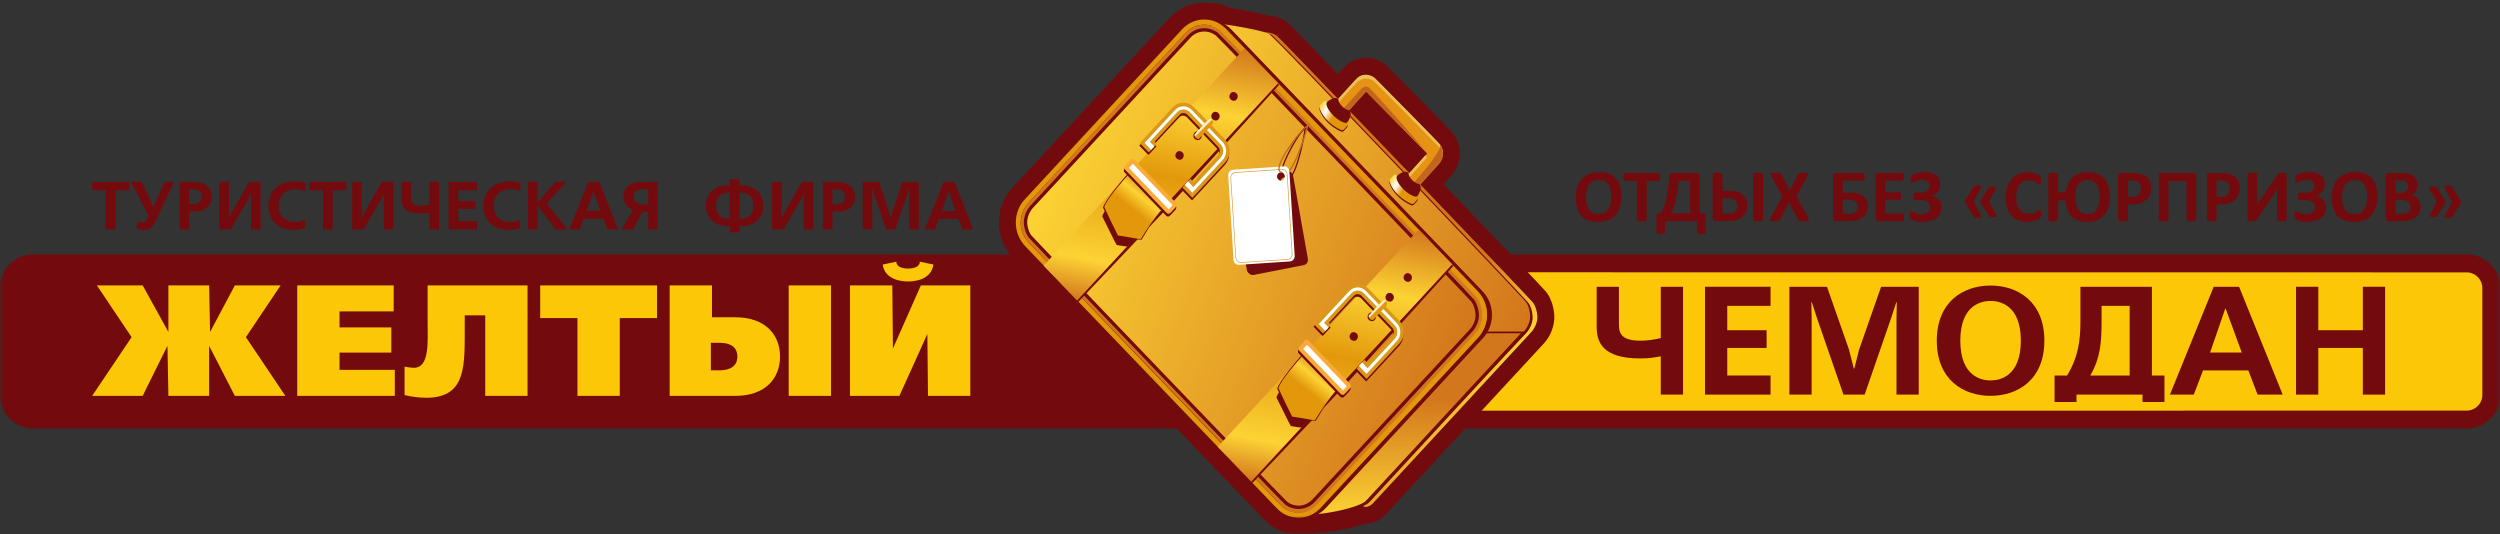 <?xml version="1.0" encoding="UTF-8"?> <svg xmlns="http://www.w3.org/2000/svg" width="337" height="72" viewBox="0 0 337 72" fill="none"><rect x="0" y="0" width="337" height="72" fill="#333333" stroke="none"/><mask id="mask0_108_543" style="mask-type:luminance" maskUnits="userSpaceOnUse" x="0" y="0" width="337" height="72"><path d="M0 2.12213e-06H337V72H0V2.12213e-06Z" fill="white"></path></mask><g mask="url(#mask0_108_543)"><path fill-rule="evenodd" clip-rule="evenodd" d="M4.491 34.298H332.509C335.01 34.298 337.036 36.324 337.036 38.825V53.239C337.036 55.74 335.01 57.767 332.509 57.767H4.491C1.992 57.767 -0.035 55.74 -0.035 53.239V38.825C-0.035 36.324 1.992 34.298 4.491 34.298Z" fill="#730B0E"></path><path fill-rule="evenodd" clip-rule="evenodd" d="M158.647 36.701L332.509 36.716C333.675 36.716 334.619 37.66 334.619 38.826V53.239C334.619 54.405 333.675 55.35 332.509 55.35L158.655 55.365C158.596 55.247 158.553 55.12 158.509 54.945C158.374 54.425 158.264 53.68 158.175 52.788C157.989 50.946 157.898 48.489 157.898 46.032C157.898 43.577 157.989 41.12 158.175 39.276C158.264 38.385 158.374 37.641 158.509 37.121C158.559 36.926 158.606 36.789 158.647 36.701Z" fill="#FBC707"></path><path fill-rule="evenodd" clip-rule="evenodd" d="M123.999 35.277C123.968 35.947 123.255 36.199 122.407 36.199C121.663 36.199 120.846 35.991 120.816 35.277L118.986 35.664C119.314 37.85 121.783 37.94 122.407 37.94C123.032 37.94 125.502 37.85 125.828 35.664L123.999 35.277ZM114.578 38.468V53.365H121.239L125.008 45.022L125.091 53.365H130.795V38.468H124.133L120.367 46.98L120.282 38.468H114.578ZM28.19 53.365V46.618L31.659 53.365H38.469L33.148 45.449L37.83 38.468H31.659L28.318 44.746L28.19 38.468H22.7V44.746L19.23 38.468H13.059L17.74 45.449L12.42 53.365H19.23L22.571 46.618L22.7 53.365H28.19ZM40.066 38.468V53.365H53.218V49.854H45.769V47.534H52.749V44.129H45.769V41.979H53.069V38.468H40.066ZM65.411 53.365H71.115V38.468H57.642V43.213C57.642 46.001 57.963 49.577 55.791 49.577C55.429 49.577 54.855 49.492 54.536 49.428V53.258C55.429 53.471 56.495 53.62 57.429 53.62C62.538 53.62 62.645 49.854 62.645 45.065V42.511H65.411V53.365ZM72.818 38.468V42.873H77.842V53.365H83.545V42.873H88.569V38.468H72.818ZM90.271 53.365H99.102C103.295 53.365 105.147 50.897 105.147 48.066C105.147 45.234 103.295 42.767 99.102 42.767H95.974V38.468H90.271V53.365ZM95.826 49.917V46.214H96.996C98.91 46.214 99.4 47.151 99.4 48.066C99.4 49.854 97.549 49.917 96.975 49.917H95.826ZM106.316 53.365H112.021V38.468H106.316V53.365Z" fill="#FBC707"></path><path fill-rule="evenodd" clip-rule="evenodd" d="M215.228 38.658V44.014C215.228 46.154 216.031 48.314 221.104 48.314C222.288 48.314 223.07 48.189 223.873 48.023V53.194H226.874V38.658H223.873V45.573C222.964 45.781 222.098 45.925 221.104 45.925C218.23 45.925 218.23 44.597 218.23 43.621V38.658H215.228Z" fill="#730B0E"></path><path fill-rule="evenodd" clip-rule="evenodd" d="M229.833 38.658V53.194H238.668V50.618H232.834V46.902H238.139V44.514H232.834V41.233H238.668V38.658H229.833Z" fill="#730B0E"></path><path fill-rule="evenodd" clip-rule="evenodd" d="M251.354 53.194L254.947 42.81L255.624 40.734H255.687L255.645 42.977V53.194H258.647V38.657H253.573L250.614 47.109L249.959 49.684H249.896L249.239 47.109L246.28 38.657H241.207V53.194H244.209V42.977L244.168 40.734H244.231L244.906 42.81L248.5 53.194H251.354Z" fill="#730B0E"></path><path fill-rule="evenodd" clip-rule="evenodd" d="M268.33 40.567C269.45 40.567 272.408 41.004 272.408 45.925C272.408 50.847 269.45 51.283 268.33 51.283C267.209 51.283 264.249 50.847 264.249 45.925C264.249 41.004 267.209 40.567 268.33 40.567ZM268.33 38.491C264.673 38.491 261.079 40.651 261.079 45.925C261.079 51.2 264.673 53.359 268.33 53.359C271.986 53.359 275.58 51.2 275.58 45.925C275.58 40.651 271.986 38.491 268.33 38.491Z" fill="#730B0E"></path><path fill-rule="evenodd" clip-rule="evenodd" d="M287.077 41.233V50.618H281.771C283.125 48.272 283.294 46.175 283.294 43.309V41.233H287.077ZM276.954 50.618V54.188H279.912V53.194H288.811V54.188H291.769V50.618H290.079V38.658H280.441V43.309C280.441 45.967 280.144 48.127 278.643 50.618H276.954Z" fill="#730B0E"></path><path fill-rule="evenodd" clip-rule="evenodd" d="M297.92 47.524L299.969 41.585H300.012L302.19 47.524H297.92ZM298.406 38.658L292.509 53.193H295.721L296.969 49.933H303.077L304.325 53.193H307.706L301.83 38.658H298.406Z" fill="#730B0E"></path><path fill-rule="evenodd" clip-rule="evenodd" d="M309.505 38.658V53.194H312.506V46.902H318.51V53.194H321.511V38.658H318.51V44.514H312.506V38.658H309.505Z" fill="#730B0E"></path><path fill-rule="evenodd" clip-rule="evenodd" d="M98.108 29.477C97.237 29.477 96.522 28.937 96.522 27.736C96.522 26.536 97.237 25.994 98.108 25.994H98.384V29.477H98.108ZM99.959 25.994C100.83 25.994 101.544 26.536 101.544 27.736C101.544 28.937 100.83 29.477 99.959 29.477H99.683V25.994H99.959ZM99.683 24.161H98.384V24.987H97.999C96.529 24.987 95.147 25.939 95.147 27.736C95.147 29.533 96.529 30.486 97.999 30.486H98.384V31.311H99.683V30.486H100.069C101.535 30.486 102.921 29.533 102.921 27.736C102.921 25.939 101.535 24.987 100.069 24.987H99.683V24.161Z" fill="#730B0E"></path><path fill-rule="evenodd" clip-rule="evenodd" d="M104.067 24.528V30.944H105.625L107.889 27.058L108.329 26.086H108.355L108.329 27.635V30.944H109.63V24.528H108.072L105.825 28.451L105.368 29.387H105.341L105.368 27.827V24.528H104.067Z" fill="#730B0E"></path><path fill-rule="evenodd" clip-rule="evenodd" d="M112.217 27.526V25.536H112.812C113.564 25.536 113.903 25.967 113.903 26.498C113.903 26.985 113.601 27.526 112.812 27.526H112.217ZM110.915 24.528V30.944H112.217V28.534H113.049C114.691 28.534 115.278 27.378 115.278 26.535C115.278 26.133 115.139 24.528 112.812 24.528H110.915Z" fill="#730B0E"></path><path fill-rule="evenodd" clip-rule="evenodd" d="M120.685 30.944L122.243 26.361L122.537 25.445H122.564L122.545 26.435V30.944H123.847V24.528H121.647L120.364 28.259L120.08 29.396H120.054L119.769 28.259L118.486 24.528H116.285V30.944H117.588V26.435L117.569 25.445H117.596L117.889 26.361L119.447 30.944H120.685Z" fill="#730B0E"></path><path fill-rule="evenodd" clip-rule="evenodd" d="M126.973 28.442L127.863 25.82H127.881L128.825 28.442H126.973ZM127.184 24.528L124.628 30.944H126.02L126.563 29.506H129.21L129.751 30.944H131.218L128.669 24.528H127.184Z" fill="#730B0E"></path><path fill-rule="evenodd" clip-rule="evenodd" d="M12.42 24.514V25.65H14.271V30.93H15.573V25.65H17.424V24.514H12.42Z" fill="#730B0E"></path><path fill-rule="evenodd" clip-rule="evenodd" d="M17.653 24.514L20.009 29.105L19.825 29.536C19.642 29.958 19.349 29.967 19.102 29.967C18.89 29.967 18.735 29.921 18.55 29.83L18.405 30.801C18.744 30.948 19.073 31.003 19.376 31.003C20.055 31.003 20.541 30.737 20.897 29.976L23.465 24.514H22.181L20.962 27.236L20.687 27.924H20.659L20.385 27.245L19.111 24.514H17.653Z" fill="#730B0E"></path><path fill-rule="evenodd" clip-rule="evenodd" d="M25.499 27.511V25.521H26.094C26.847 25.521 27.186 25.952 27.186 26.484C27.186 26.97 26.884 27.511 26.094 27.511H25.499ZM24.199 24.514V30.93H25.499V28.519H26.334C27.974 28.519 28.561 27.364 28.561 26.52C28.561 26.118 28.423 24.514 26.094 24.514H24.199Z" fill="#730B0E"></path><path fill-rule="evenodd" clip-rule="evenodd" d="M29.569 24.514V30.93H31.127L33.392 27.044L33.831 26.071H33.859L33.831 27.621V30.93H35.132V24.514H33.575L31.329 28.437L30.87 29.372H30.844L30.87 27.813V24.514H29.569Z" fill="#730B0E"></path><path fill-rule="evenodd" clip-rule="evenodd" d="M41.101 29.637C40.78 29.784 40.331 29.921 39.763 29.921C38.608 29.921 37.563 29.289 37.563 27.74C37.563 26.429 38.416 25.522 39.854 25.522C40.34 25.522 40.752 25.613 41.128 25.759L41.184 24.66C40.699 24.505 40.267 24.44 39.763 24.44C37.747 24.44 36.187 25.549 36.187 27.758C36.187 30.095 37.93 31.003 39.524 31.003C40.038 31.003 40.615 30.92 41.184 30.728L41.101 29.637Z" fill="#730B0E"></path><path fill-rule="evenodd" clip-rule="evenodd" d="M41.687 24.514V25.65H43.538V30.93H44.84V25.65H46.692V24.514H41.687Z" fill="#730B0E"></path><path fill-rule="evenodd" clip-rule="evenodd" d="M47.47 24.514V30.93H49.029L51.293 27.044L51.732 26.071H51.759L51.732 27.621V30.93H53.033V24.514H51.475L49.23 28.437L48.772 29.372H48.743L48.772 27.813V24.514H47.47Z" fill="#730B0E"></path><path fill-rule="evenodd" clip-rule="evenodd" d="M54.135 24.514V26.878C54.135 27.822 54.483 28.775 56.682 28.775C57.196 28.775 57.535 28.721 57.883 28.648V30.93H59.185V24.514H57.883V27.566C57.489 27.657 57.114 27.721 56.682 27.721C55.436 27.721 55.436 27.135 55.436 26.704V24.514H54.135Z" fill="#730B0E"></path><path fill-rule="evenodd" clip-rule="evenodd" d="M60.468 24.514V30.93H64.299V29.793H61.769V28.153H64.069V27.099H61.769V25.65H64.299V24.514H60.468Z" fill="#730B0E"></path><path fill-rule="evenodd" clip-rule="evenodd" d="M70.084 29.637C69.763 29.784 69.314 29.921 68.746 29.921C67.59 29.921 66.546 29.289 66.546 27.74C66.546 26.429 67.398 25.522 68.838 25.522C69.323 25.522 69.736 25.613 70.111 25.759L70.167 24.66C69.68 24.505 69.251 24.44 68.746 24.44C66.73 24.44 65.172 25.549 65.172 27.758C65.172 30.095 66.913 31.003 68.507 31.003C69.021 31.003 69.599 30.92 70.167 30.728L70.084 29.637Z" fill="#730B0E"></path><path fill-rule="evenodd" clip-rule="evenodd" d="M71.175 24.514V30.93H72.476V27.74H72.504L74.886 30.93H76.537L73.695 27.419L76.372 24.514H74.822L72.504 27.254H72.476V24.514H71.175Z" fill="#730B0E"></path><path fill-rule="evenodd" clip-rule="evenodd" d="M79.086 28.428L79.975 25.806H79.994L80.938 28.428H79.086ZM79.296 24.514L76.74 30.93H78.132L78.674 29.491H81.323L81.863 30.93H83.33L80.781 24.514H79.296Z" fill="#730B0E"></path><path fill-rule="evenodd" clip-rule="evenodd" d="M87.373 27.538H86.64C86.475 27.538 85.43 27.529 85.43 26.53C85.43 26.182 85.567 25.521 86.629 25.521H87.373V27.538ZM88.674 24.514H86.594C86.145 24.514 84.055 24.486 84.055 26.494C84.055 27.685 84.816 28.134 85.32 28.29L83.789 30.93H85.348L86.594 28.547H87.373V30.93H88.674V24.514Z" fill="#730B0E"></path><path d="M181.938 14.955C181.919 14.933 181.909 14.906 181.888 14.886C181.881 14.882 181.87 14.878 181.86 14.875L184.153 12.334L192.373 20.689L189.986 23.332C187.228 20.459 184.452 17.569 181.938 14.955ZM206.64 40.773C206.475 40.548 199.253 32.994 191.462 24.87L193.977 22.083C194.305 21.72 194.464 21.292 194.491 20.848C194.492 20.853 194.494 20.858 194.496 20.863C194.497 20.84 194.494 20.815 194.496 20.792C194.497 20.741 194.496 20.691 194.493 20.639C194.49 20.526 194.477 20.415 194.458 20.305C194.456 20.293 194.454 20.283 194.452 20.272C194.437 20.197 194.42 20.125 194.396 20.052C194.39 20.038 194.386 20.023 194.381 20.009C194.367 19.958 194.353 19.908 194.335 19.858C194.333 19.857 194.325 19.848 194.324 19.846C194.273 19.728 194.215 19.615 194.144 19.51C193.886 19.128 187.38 12.574 185.431 10.61C185.333 10.51 185.218 10.423 185.1 10.35C184.817 10.175 184.491 10.079 184.16 10.077C184.099 10.076 184.046 10.081 183.99 10.086C183.988 10.086 183.982 10.083 183.978 10.083C183.97 10.084 183.958 10.087 183.948 10.088C183.731 10.108 183.545 10.161 183.376 10.245C183.228 10.305 183.095 10.38 183.016 10.464C182.99 10.492 182.963 10.52 182.939 10.55C182.786 10.684 182.636 10.841 182.474 11.021L180.382 13.338C175.737 8.513 172.305 4.964 172.151 4.847C171.671 4.477 171.082 4.369 170.556 4.368C169.093 3.92 166.71 3.52 165.128 3.289C165.085 3.262 165.048 3.231 165.005 3.205C164.358 2.835 163.637 2.661 162.919 2.677C161.65 2.488 160.313 2.91 159.35 3.953L138.126 26.891C136.963 28.149 136.642 29.984 137.202 31.573C137.436 32.231 137.822 32.801 138.29 33.286C139.091 34.118 139.889 34.954 140.69 35.785L140.675 35.802L143.939 39.202L145.364 40.686L145.379 40.67C150.746 46.268 156.109 51.872 161.491 57.454L168.315 64.562L171.045 67.407C171.502 67.879 171.942 68.37 172.427 68.81C173.129 69.448 174.144 69.787 175.076 69.781C175.099 69.78 175.121 69.778 175.143 69.778C175.346 69.808 175.55 69.824 175.748 69.823C176.2 69.82 176.64 69.738 177.059 69.588C179.053 69.55 182.213 68.898 183.762 68.212C183.891 68.455 184.698 68.356 185.196 67.706L206.414 44.767C206.918 44.219 207.286 43.366 207.235 42.602C207.192 41.962 207.007 41.275 206.64 40.773Z" stroke="#730B0E" stroke-width="4.574" stroke-miterlimit="10" stroke-linecap="round" stroke-linejoin="round"></path></g><path d="M169.22 4.566C169.964 4.358 170.963 4.734 171.442 4.998C171.969 5.29 205.572 40.436 205.929 40.924C206.297 41.426 206.481 42.113 206.523 42.752C206.575 43.516 206.206 44.369 205.702 44.917L183.917 67.84C183.283 68.461 184.525 68.587 185.195 67.708L206.414 44.769C206.918 44.221 207.285 43.368 207.235 42.604C207.192 41.964 207.007 41.278 206.64 40.775C206.283 40.288 172.634 5.222 172.151 4.849C171.669 4.477 171.076 4.369 170.546 4.369C169.91 4.369 169.367 4.525 169.22 4.566Z" fill="url(#paint0_linear_108_543)"></path><mask id="mask1_108_543" style="mask-type:luminance" maskUnits="userSpaceOnUse" x="0" y="1" width="337" height="70"><path d="M0 1H337V71H0V1Z" fill="white"></path></mask><g mask="url(#mask1_108_543)"><path d="M175.444 69.333C176.56 70.168 183.549 68.812 184.556 67.725L205.774 44.787C206.279 44.239 206.647 43.386 206.596 42.621C206.554 41.983 206.369 41.296 206 40.792C205.644 40.305 171.923 4.87 171.359 4.658C169.174 3.839 163.411 3.138 163.884 3.213L146.536 28.123C145.919 28.793 145.568 29.852 145.756 30.762C145.86 31.264 146.02 31.77 146.341 32.161C146.728 32.632 174.954 68.966 175.444 69.333Z" fill="#730B0E"></path></g><path d="M163.55 3.083L146.201 27.993C145.586 28.662 145.234 29.722 145.422 30.632C145.526 31.134 145.686 31.64 146.007 32.031C146.395 32.502 174.619 68.835 175.11 69.203C176.227 70.038 183.216 68.683 184.223 67.595L205.441 44.655C205.946 44.108 206.313 43.256 206.264 42.491C206.22 41.852 206.036 41.165 205.668 40.663C205.31 40.175 171.59 4.74 171.025 4.528C168.947 3.751 163.641 3.077 163.524 3.077C163.519 3.077 163.526 3.079 163.55 3.083Z" fill="url(#paint1_linear_108_543)"></path><path d="M199.297 44.806C199.275 44.83 199.262 44.858 199.242 44.88C197.274 47.032 177.887 67.967 177.887 67.967C177.08 68.848 176.034 69.238 175.009 69.116C175.049 69.162 175.079 69.195 175.091 69.203C176.208 70.038 183.197 68.683 184.203 67.595L205.282 44.806H199.297Z" fill="url(#paint2_linear_108_543)"></path><mask id="mask2_108_543" style="mask-type:luminance" maskUnits="userSpaceOnUse" x="0" y="1" width="337" height="69"><path d="M0 1H337V70H0V1Z" fill="white"></path></mask><g mask="url(#mask2_108_543)"><path d="M199.297 44.806C199.276 44.83 199.263 44.857 199.242 44.88C197.274 47.032 177.887 67.966 177.887 67.966C177.08 68.847 176.034 69.236 175.009 69.115C175.049 69.161 175.08 69.194 175.092 69.202C176.208 70.037 183.196 68.682 184.203 67.595L205.282 44.806H199.297Z" stroke="#730B0E" stroke-width="0.229" stroke-miterlimit="10"></path><path d="M173.57 68.359C174.884 69.52 177.001 69.334 178.228 68.008L199.452 45.07C199.949 44.534 200.281 43.842 200.404 43.11C200.545 42.264 200.406 41.39 200.027 40.653C199.712 40.04 199.238 39.598 198.773 39.116C198.773 39.116 173.42 12.668 165.493 4.448C164.136 3.043 161.9 2.964 160.49 4.487L142.847 23.558L139.27 27.424C138.383 28.387 138.046 29.815 138.396 31.072C138.57 31.698 138.889 32.279 139.325 32.732C147.11 40.805 154.846 48.934 162.63 57.008L169.455 64.115L172.186 66.96C172.639 67.432 173.08 67.927 173.57 68.359ZM200.513 40.146C201.484 41.836 201.287 44.086 199.922 45.561L178.699 68.499C177.909 69.355 176.852 69.818 175.748 69.826C174.815 69.831 173.8 69.493 173.097 68.854C172.614 68.414 172.173 67.923 171.717 67.45L168.986 64.605L162.162 57.498C154.412 49.461 146.713 41.367 138.961 33.331C138.493 32.845 138.106 32.275 137.874 31.617C137.313 30.029 137.634 28.193 138.797 26.934L160.02 3.996C161.356 2.553 163.405 2.292 165.005 3.207C165.353 3.405 165.672 3.658 165.954 3.951C174.338 12.646 199.24 38.627 199.24 38.627C199.702 39.106 200.173 39.555 200.513 40.146Z" fill="#730B0E"></path><path d="M172.899 68.317C174.213 69.478 176.328 69.292 177.556 67.966L198.782 45.027C199.278 44.491 199.611 43.799 199.733 43.068C199.874 42.222 199.735 41.347 199.357 40.611C199.042 39.998 198.567 39.555 198.102 39.074C198.102 39.074 172.75 12.627 164.823 4.406C163.466 3 161.228 2.921 159.818 4.444L142.176 23.516L138.6 27.383C137.711 28.344 137.373 29.772 137.725 31.029C137.899 31.655 138.218 32.237 138.654 32.69C146.439 40.763 154.174 48.892 161.96 56.965L168.784 64.073L171.514 66.917C171.968 67.389 172.409 67.885 172.899 68.317ZM199.841 40.103C200.813 41.793 200.617 44.043 199.251 45.519L178.029 68.456C177.237 69.312 176.182 69.776 175.077 69.783C174.145 69.788 173.129 69.45 172.426 68.811C171.942 68.371 171.502 67.88 171.046 67.408L168.315 64.563L161.491 57.455C153.741 49.419 146.041 41.324 138.29 33.288C137.823 32.803 137.435 32.232 137.202 31.575C136.643 29.986 136.963 28.151 138.125 26.892L159.349 3.954C160.685 2.51 162.735 2.249 164.334 3.165C164.682 3.363 165 3.616 165.282 3.908C173.668 12.603 198.57 38.584 198.57 38.584C199.03 39.063 199.502 39.512 199.841 40.103Z" fill="#E3980B"></path><path d="M177.556 67.966C176.154 69.498 174.026 69.551 172.557 68.004C161.32 56.162 149.98 44.434 138.654 32.69C138.113 32.128 137.747 31.383 137.633 30.578C137.49 29.599 137.747 28.332 138.428 27.583C141.37 24.347 155.648 8.938 159.818 4.445C161.232 2.923 163.465 2.998 164.823 4.406C176.148 16.151 187.398 27.977 198.723 39.72C199.139 40.151 199.454 40.694 199.629 41.291C199.968 42.453 199.758 43.955 198.912 44.88C196.942 47.032 177.556 67.966 177.556 67.966Z" fill="#D3771C"></path></g><path d="M160.291 4.934L139.069 27.873C138.453 28.544 138.1 29.604 138.289 30.513C138.393 31.015 138.554 31.521 138.875 31.913C139.262 32.383 172.897 67.468 173.387 67.836C174.507 68.671 176.083 68.563 177.088 67.476L198.308 44.537C198.813 43.989 199.18 43.138 199.131 42.373C199.087 41.734 198.904 41.047 198.535 40.544C198.178 40.055 164.529 4.991 164.047 4.619C163.537 4.225 162.933 4.024 162.329 4.024C161.595 4.024 160.86 4.321 160.291 4.934Z" fill="url(#paint3_linear_108_543)"></path><mask id="mask3_108_543" style="mask-type:luminance" maskUnits="userSpaceOnUse" x="0" y="1" width="337" height="70"><path d="M0 1H337V71H0V1Z" fill="white"></path></mask><g mask="url(#mask3_108_543)"><path d="M173.387 67.835C174.507 68.671 176.082 68.563 177.089 67.477L198.308 44.537C198.813 43.99 199.18 43.137 199.131 42.373C199.088 41.734 198.904 41.046 198.535 40.544C198.179 40.056 164.529 4.99 164.047 4.618C162.918 3.748 161.327 3.818 160.292 4.933L139.069 27.874C138.453 28.544 138.101 29.604 138.29 30.513C138.393 31.016 138.554 31.521 138.876 31.912C139.263 32.383 172.897 67.468 173.387 67.835Z" stroke="#730B0E" stroke-width="0.457" stroke-miterlimit="10"></path><path d="M145.364 40.688L142.05 37.234L169.104 7.988L172.423 11.445C167.423 16.997 162.38 22.506 157.358 28.039L157.264 28.137L145.364 40.688Z" fill="#730B0E"></path></g><path d="M140.676 35.804L145.194 40.51L172.28 11.231L167.761 6.529L140.676 35.804Z" fill="url(#paint4_linear_108_543)"></path><mask id="mask4_108_543" style="mask-type:luminance" maskUnits="userSpaceOnUse" x="2" y="4" width="333" height="67"><path d="M2 4H335V71H2V4Z" fill="white"></path></mask><g mask="url(#mask4_108_543)"><path d="M152.103 23.329L155.619 25.535L156.523 28.131C155.46 29.547 154.847 30.803 153.88 32.31C153.466 32.343 151.206 31.909 150.618 31.838C149.959 30.56 149.315 29.275 148.685 27.981C148.953 26.973 151.361 24.149 152.103 23.329Z" fill="#730B0E"></path><path d="M151.997 24.517L155.515 26.722L156.18 28.633L152.001 33.231C151.508 33.207 151.016 33.09 150.526 33.025C150.263 32.577 150.039 32.092 149.804 31.625L148.586 29.171C148.837 28.189 151.225 25.377 151.997 24.517ZM152.001 33.231C151.979 33.227 151.707 33.185 151.694 33.204L152.001 33.231Z" fill="#730B0E"></path></g><path d="M148.852 27.915C149.444 29.204 150.055 30.484 150.704 31.741C151.33 31.83 151.955 31.942 152.58 32.05C152.975 32.118 153.377 32.216 153.782 32.222C154.657 30.814 155.602 29.349 156.712 28.135L155.783 25.468C154.589 24.79 153.401 24.091 152.196 23.431C151.436 24.272 149.101 26.923 148.852 27.915Z" fill="url(#paint5_linear_108_543)"></path><mask id="mask5_108_543" style="mask-type:luminance" maskUnits="userSpaceOnUse" x="7" y="6" width="323" height="63"><path d="M7 6H330V69H7V6Z" fill="white"></path></mask><g mask="url(#mask5_108_543)"><path d="M157.614 29.153C157.492 29.241 157.285 29.174 157.191 29.078L153.07 24.784L151.607 23.259C151.282 22.921 151.699 22.593 151.916 22.355C152.054 22.205 152.189 22.041 152.335 21.902C152.494 21.749 152.715 21.739 152.866 21.895L158.451 27.715C158.788 28.066 158.33 28.413 158.11 28.653C157.952 28.823 157.8 29.019 157.614 29.153Z" fill="#730B0E"></path><path d="M160.681 27.018L159.346 25.633C159.637 25.2 160.049 24.821 160.4 24.441L160.817 24.873L163.585 21.885C163.964 21.472 164.571 21.039 164.32 20.395C164.281 20.297 164.224 20.208 164.155 20.134L163.652 19.611L162.111 18.005L160.57 16.399L160.006 15.814C159.761 15.56 159.279 15.486 159.005 15.769L158.489 16.322L155.599 19.442L155.884 19.734L154.858 20.843L154.722 20.816L153.584 19.625L157.434 15.463C157.695 15.183 157.947 14.896 158.226 14.639C158.797 14.113 159.722 14.086 160.358 14.399C160.893 14.661 161.311 15.221 161.718 15.643L162.873 16.848L164.416 18.454C164.767 18.815 165.185 19.17 165.429 19.63C165.738 20.212 165.781 20.977 165.512 21.606C165.423 21.811 165.297 22.024 165.148 22.188C163.666 23.805 162.173 25.413 160.681 27.018Z" fill="#730B0E"></path><path d="M160.731 26.674L159.396 25.29C159.685 24.856 160.097 24.478 160.448 24.097L160.866 24.531L163.635 21.54C164.013 21.131 164.624 20.694 164.371 20.05C164.334 19.952 164.275 19.863 164.205 19.79L163.703 19.267L162.16 17.661L160.617 16.055L160.055 15.47C159.81 15.215 159.329 15.141 159.056 15.425L158.539 15.978L155.651 19.099L155.932 19.391L154.908 20.499L154.77 20.472L153.635 19.283L157.484 15.12C157.745 14.838 157.998 14.552 158.277 14.293C158.556 14.038 159.015 13.88 159.371 13.852C160.502 13.767 161.031 14.536 161.767 15.299L162.922 16.503L164.466 18.108C164.815 18.471 165.235 18.826 165.479 19.286C165.788 19.867 165.831 20.632 165.56 21.262C165.474 21.465 165.347 21.681 165.199 21.844C163.718 23.463 162.223 25.068 160.731 26.674Z" fill="#DA9816"></path><path d="M160.722 25.984C161.275 25.386 164.828 21.546 164.828 21.546C165.444 20.879 165.434 19.801 164.801 19.144L160.653 14.823C160.022 14.167 159.008 14.173 158.389 14.839C158.389 14.839 154.837 18.682 154.284 19.277C154.543 19.548 155.138 20.167 155.177 20.207L155.61 19.739C155.54 19.667 155.001 19.104 155.001 19.104L158.673 15.136C159.137 14.632 159.903 14.628 160.377 15.122L164.524 19.441C165.003 19.938 165.01 20.749 164.543 21.251L160.873 25.222C160.873 25.222 160.156 24.477 160.131 24.445L159.695 24.916C159.735 24.953 160.131 25.366 160.131 25.366C160.131 25.366 160.45 25.7 160.722 25.984Z" fill="white"></path><path d="M157.678 28.772C157.556 28.86 157.347 28.794 157.254 28.697L153.017 24.284L151.667 22.878C151.343 22.541 151.764 22.211 151.98 21.976C152.117 21.826 152.253 21.661 152.399 21.52C152.56 21.365 152.776 21.36 152.927 21.518L158.514 27.336C158.848 27.683 158.389 28.035 158.172 28.271C158.013 28.441 157.863 28.637 157.678 28.772Z" fill="#F9AB35"></path><path d="M157.551 28.225L158.075 27.658L152.708 22.068L152.184 22.634L157.551 28.225Z" fill="white"></path><path d="M159.535 21.133C159.271 21.93 158.216 21.431 158.484 20.743C158.774 19.993 159.759 20.46 159.535 21.133Z" fill="#730B0E"></path><path d="M161.962 18.481C161.698 19.278 160.644 18.779 160.911 18.091C161.201 17.341 162.185 17.808 161.962 18.481Z" fill="#730B0E"></path><path d="M164.377 15.843C164.114 16.64 163.06 16.141 163.326 15.452C163.617 14.702 164.6 15.17 164.377 15.843Z" fill="#730B0E"></path><path d="M166.816 13.178C166.552 13.975 165.499 13.477 165.765 12.788C166.056 12.038 167.04 12.505 166.816 13.178Z" fill="#730B0E"></path></g><path d="M162.822 16.147C162.623 16.313 162.433 16.581 162.254 16.774L160.999 18.139C161.024 18.474 161.272 18.732 161.587 18.75C161.793 18.529 163.465 16.777 163.498 16.648C163.575 16.349 163.343 16.021 163.082 16.021C162.995 16.021 162.904 16.058 162.822 16.147Z" fill="url(#paint6_linear_108_543)"></path><mask id="mask6_108_543" style="mask-type:luminance" maskUnits="userSpaceOnUse" x="4" y="4" width="329" height="67"><path d="M4 4H333V71H4V4Z" fill="white"></path></mask><g mask="url(#mask6_108_543)"><path d="M168.845 65.099L165.531 61.646L192.586 32.399L195.904 35.856C190.904 41.408 185.861 46.918 180.84 52.448L180.745 52.547L168.845 65.099Z" fill="#730B0E"></path></g><path d="M164.156 60.215L168.675 64.92L195.76 35.641L191.241 30.938L164.156 60.215Z" fill="url(#paint7_linear_108_543)"></path><mask id="mask7_108_543" style="mask-type:luminance" maskUnits="userSpaceOnUse" x="4" y="4" width="329" height="67"><path d="M4 4H333V71H4V4Z" fill="white"></path></mask><g mask="url(#mask7_108_543)"><path d="M175.583 47.739L179.101 49.945L180.004 52.541C178.941 53.958 178.328 55.213 177.36 56.72C176.948 56.753 174.687 56.32 174.1 56.248C173.442 54.97 172.795 53.685 172.167 52.392C172.435 51.383 174.842 48.559 175.583 47.739Z" fill="#730B0E"></path><path d="M175.479 48.927L178.995 51.134L179.661 53.044L175.482 57.642C174.989 57.617 174.497 57.499 174.008 57.435C173.744 56.987 173.519 56.502 173.285 56.036L172.068 53.581C172.318 52.599 174.707 49.788 175.479 48.927ZM175.482 57.642C175.46 57.638 175.189 57.594 175.174 57.616L175.482 57.642Z" fill="#730B0E"></path></g><path d="M172.334 52.325C172.925 53.615 173.535 54.894 174.183 56.151C174.811 56.242 175.436 56.352 176.059 56.46C176.454 56.528 176.859 56.627 177.262 56.633C178.137 55.224 179.082 53.76 180.194 52.545L179.265 49.878C178.07 49.2 176.882 48.501 175.677 47.841C174.918 48.683 172.581 51.333 172.334 52.325Z" fill="url(#paint8_linear_108_543)"></path><mask id="mask8_108_543" style="mask-type:luminance" maskUnits="userSpaceOnUse" x="2" y="6" width="333" height="63"><path d="M2 6H335V69H2V6Z" fill="white"></path></mask><g mask="url(#mask8_108_543)"><path d="M181.096 53.562C180.974 53.651 180.765 53.584 180.673 53.488L176.551 49.194L175.088 47.669C174.762 47.331 175.179 47.003 175.399 46.765C175.534 46.615 175.671 46.451 175.817 46.312C175.977 46.158 176.197 46.15 176.346 46.305L181.931 52.125C182.268 52.476 181.811 52.823 181.59 53.062C181.433 53.233 181.281 53.428 181.096 53.562Z" fill="#730B0E"></path><path d="M184.162 51.429L182.828 50.045C183.117 49.61 183.531 49.233 183.881 48.852L184.298 49.284L187.065 46.294C187.446 45.884 188.052 45.45 187.802 44.805C187.762 44.707 187.706 44.619 187.635 44.545L187.133 44.021L185.592 42.415L184.051 40.81L183.488 40.224C183.243 39.97 182.761 39.895 182.485 40.18L181.97 40.732L179.081 43.851L179.365 44.146L178.339 45.254L178.203 45.226L177.066 44.036L180.917 39.874C181.175 39.593 181.428 39.307 181.709 39.049C182.279 38.524 183.202 38.497 183.839 38.809C184.373 39.072 184.791 39.632 185.199 40.053L186.355 41.257L187.898 42.863C188.248 43.226 188.666 43.581 188.909 44.041C189.219 44.622 189.262 45.387 188.992 46.016C188.906 46.221 188.778 46.434 188.628 46.599C187.148 48.216 185.654 49.823 184.162 51.429Z" fill="#730B0E"></path><path d="M184.211 51.085L182.877 49.699C183.166 49.267 183.578 48.888 183.928 48.508L184.347 48.94L187.115 45.952C187.494 45.541 188.105 45.105 187.852 44.462C187.814 44.363 187.757 44.274 187.686 44.201L187.185 43.678L185.642 42.072L184.099 40.466L183.536 39.88C183.292 39.627 182.81 39.552 182.538 39.836L182.02 40.389L179.133 43.51L179.413 43.802L178.389 44.909L178.25 44.881L177.116 43.694L180.966 39.53C181.226 39.249 181.479 38.962 181.76 38.705C182.037 38.449 182.497 38.291 182.853 38.264C183.984 38.178 184.512 38.946 185.248 39.709L186.404 40.913L187.949 42.521C188.296 42.881 188.715 43.236 188.959 43.696C189.269 44.279 189.311 45.043 189.042 45.673C188.956 45.876 188.828 46.092 188.679 46.254C187.199 47.873 185.703 49.478 184.211 51.085Z" fill="#DA9816"></path><path d="M184.204 50.394C184.756 49.795 188.308 45.955 188.308 45.955C188.926 45.288 188.915 44.212 188.282 43.553L184.134 39.233C183.503 38.576 182.489 38.583 181.871 39.249C181.871 39.249 178.319 43.091 177.765 43.687C178.023 43.959 178.62 44.578 178.658 44.619L179.093 44.149C179.021 44.077 178.482 43.515 178.482 43.515L182.153 39.547C182.618 39.043 183.384 39.037 183.859 39.533L188.005 43.85C188.483 44.348 188.491 45.16 188.024 45.662L184.355 49.632C184.355 49.632 183.638 48.886 183.611 48.855L183.176 49.326C183.216 49.363 183.612 49.776 183.612 49.776C183.612 49.776 183.93 50.111 184.204 50.394Z" fill="white"></path><path d="M181.159 53.181C181.036 53.27 180.829 53.204 180.734 53.107L176.497 48.695L175.148 47.289C174.824 46.95 175.244 46.621 175.461 46.386C175.597 46.236 175.735 46.071 175.88 45.931C176.041 45.775 176.258 45.77 176.408 45.928L181.996 51.746C182.33 52.095 181.87 52.446 181.653 52.681C181.495 52.851 181.344 53.047 181.159 53.181Z" fill="#F9AB35"></path><path d="M181.032 52.634L181.556 52.068L176.189 46.477L175.664 47.044L181.032 52.634Z" fill="white"></path><path d="M183.016 45.544C182.751 46.341 181.698 45.841 181.965 45.153C182.256 44.403 183.239 44.871 183.016 45.544Z" fill="#730B0E"></path><path d="M185.442 42.891C185.179 43.688 184.125 43.19 184.392 42.501C184.683 41.751 185.666 42.219 185.442 42.891Z" fill="#730B0E"></path><path d="M187.859 40.253C187.594 41.05 186.54 40.551 186.808 39.863C187.098 39.113 188.082 39.579 187.859 40.253Z" fill="#730B0E"></path><path d="M190.297 37.589C190.034 38.385 188.98 37.887 189.247 37.198C189.538 36.449 190.521 36.916 190.297 37.589Z" fill="#730B0E"></path></g><path d="M186.302 40.556C186.103 40.724 185.913 40.992 185.735 41.185L184.479 42.55C184.505 42.885 184.752 43.142 185.069 43.161C185.274 42.941 186.947 41.188 186.979 41.058C187.056 40.76 186.823 40.432 186.564 40.432C186.476 40.432 186.385 40.469 186.302 40.556Z" fill="url(#paint9_linear_108_543)"></path><mask id="mask9_108_543" style="mask-type:luminance" maskUnits="userSpaceOnUse" x="2" y="7" width="333" height="61"><path d="M2 7H335V68H2V7Z" fill="white"></path></mask><g mask="url(#mask9_108_543)"><path d="M176.255 34.623L176.301 34.891C176.328 35.044 176.307 35.196 176.25 35.328C176.185 35.482 176.067 35.61 175.921 35.683L175.754 35.739L175.095 35.868L174.295 36.024L173.498 36.181L172.699 36.337L171.9 36.492L171.103 36.649L170.305 36.805L169.505 36.962L168.98 37.064C168.903 37.08 168.827 37.08 168.754 37.067C168.628 37.048 168.513 36.991 168.418 36.907C168.195 36.729 168.11 36.581 168.077 36.406L167.97 35.806L167.864 35.217L167.762 34.629L167.656 34.04L167.552 33.451L167.447 32.863L167.344 32.275L167.24 31.685L167.133 31.097L167.03 30.508L166.927 29.919L166.821 29.329L166.717 28.74L166.613 28.152L166.509 27.563L166.404 26.974L166.3 26.387L166.196 25.798L166.092 25.213C166.02 24.817 166.265 24.437 166.636 24.364L166.932 24.307L167.729 24.15L168.527 23.994L169.327 23.838L170.124 23.683L170.922 23.526L171.721 23.37L172.518 23.215L172.708 23.012C172.748 22.735 172.84 22.406 172.985 22.014C173.12 21.646 173.301 21.234 173.532 20.766C173.909 20.005 174.217 19.449 174.498 18.988C175.352 17.578 175.903 17.102 175.934 17.076L176.109 16.929L176.074 17.163L175.891 18.194L175.71 19.087L175.505 20.009L175.261 20.971C175.167 21.321 175.064 21.67 174.956 22C174.811 22.441 174.657 22.852 174.491 23.2L174.287 23.589L174.373 24.027L174.478 24.616L174.584 25.203L174.687 25.793L174.792 26.38L174.897 26.97L175.001 27.558L175.105 28.147L175.21 28.736L175.314 29.325L175.419 29.914L175.523 30.502L175.628 31.091L175.733 31.679L175.838 32.268L175.941 32.856L176.045 33.446L176.15 34.034L176.255 34.623ZM172.889 24.92C172.996 24.989 173.124 25.017 173.256 24.992C173.54 24.937 173.726 24.646 173.673 24.345C173.661 24.275 173.636 24.21 173.604 24.153C173.516 24.001 173.364 23.902 173.194 23.892C172.795 23.95 172.614 24.211 172.635 24.491C172.696 24.739 172.783 24.85 172.889 24.92ZM173.898 23.136C174.059 23.247 174.133 23.317 174.193 23.399C174.359 23.099 174.519 22.727 174.667 22.312L174.725 22.14L175.003 21.249L175.261 20.27L175.479 19.336L175.667 18.433L175.832 17.555C175.713 17.561 175.487 17.828 175.202 18.232C174.874 18.695 174.466 19.342 174.005 20.216L173.683 20.852L173.309 21.666L173.068 22.288L172.925 22.779L172.862 23.149L173.316 23.058C173.585 23.005 173.758 23.046 173.898 23.136Z" fill="#730B0E"></path><path d="M174.526 34.469L173.81 23.111C173.784 22.709 173.459 22.402 173.08 22.429L166.202 22.886C165.826 22.91 165.537 23.257 165.562 23.658L166.278 35.017C166.304 35.419 166.629 35.722 167.01 35.697L173.887 35.241C174.265 35.217 174.551 34.87 174.526 34.469ZM172.703 24.348C172.415 24.365 172.165 24.132 172.147 23.828C172.127 23.519 172.345 23.255 172.636 23.238C172.923 23.216 173.171 23.451 173.193 23.757C173.211 24.065 172.991 24.328 172.703 24.348Z" fill="white"></path><path d="M173.458 34.932C173.71 34.915 173.837 34.856 173.934 34.768C174.039 34.675 174.106 34.548 174.132 34.404L174.11 33.731L174.07 33.09L174.03 32.45L173.988 31.808L173.948 31.168L173.908 30.528L173.868 29.887L173.827 29.245L173.786 28.605L173.747 27.965L173.706 27.324L173.666 26.682L173.626 26.042L173.585 25.401L173.546 24.761L173.505 24.119L173.464 23.484C173.456 23.326 173.392 23.185 173.294 23.078C173.215 22.99 173.115 22.929 173.002 22.899C172.943 22.883 172.882 22.877 172.818 22.881L172.617 22.895L172.214 22.921L171.811 22.949L171.41 22.974L171.005 23.002L170.603 23.028L170.2 23.056L169.797 23.082L169.395 23.109L168.991 23.136L168.591 23.163L168.187 23.19L167.783 23.216L167.382 23.243L166.978 23.27L166.577 23.296C166.184 23.325 165.931 23.631 165.954 23.983L165.979 24.395L166.02 25.036L166.06 25.676L166.101 26.317L166.14 26.959L166.181 27.599L166.221 28.24L166.262 28.88L166.302 29.521L166.343 30.163L166.383 30.803L166.423 31.443L166.463 32.086L166.503 32.726L166.543 33.366L166.584 34.006L166.624 34.648L166.656 34.894C166.679 34.971 166.717 35.045 166.764 35.105C166.835 35.198 166.934 35.271 167.039 35.312C167.114 35.337 167.193 35.349 167.275 35.344L167.819 35.307L168.222 35.281L168.624 35.253L169.028 35.227L169.43 35.199L169.832 35.173L170.236 35.145L170.639 35.12L171.04 35.093L171.443 35.066L171.847 35.038L172.25 35.013L172.651 34.986L173.055 34.959L173.458 34.932ZM174.185 33.592L174.226 34.237C174.245 34.541 174.084 34.816 173.84 34.942C173.76 34.984 173.675 35.008 173.581 35.014L173.406 35.026L173.004 35.053L172.6 35.079L172.198 35.106L171.795 35.134L171.392 35.161L170.99 35.186L170.587 35.215L170.184 35.24L169.782 35.268L169.379 35.294L168.975 35.322L168.572 35.348L168.171 35.375L167.768 35.402L167.364 35.429C167.183 35.441 167.087 35.424 166.997 35.389C166.889 35.346 166.797 35.277 166.721 35.186C166.628 35.078 166.567 34.941 166.548 34.788L166.506 34.148L166.467 33.507L166.426 32.867L166.386 32.226L166.347 31.586L166.306 30.945L166.266 30.305L166.224 29.664L166.184 29.023L166.143 28.383L166.103 27.743L166.063 27.101L166.021 26.461L165.982 25.821L165.942 25.18L165.901 24.539L165.867 23.991C165.882 23.662 165.998 23.461 166.165 23.338C166.266 23.265 166.384 23.218 166.513 23.21L167.03 23.175L167.432 23.149L167.835 23.122L168.239 23.095L168.64 23.068L169.044 23.042L169.446 23.015L169.849 22.988L170.251 22.96L170.654 22.934L171.057 22.907L171.459 22.881L171.864 22.854L172.265 22.828L172.669 22.8C172.892 22.786 172.974 22.797 173.046 22.819C173.156 22.852 173.258 22.916 173.337 22.996C173.42 23.081 173.484 23.187 173.519 23.307L173.549 23.479L173.581 23.979L173.621 24.621L173.663 25.261L173.702 25.902L173.742 26.542L173.782 27.183L173.823 27.824L173.861 28.465L173.903 29.105L173.943 29.748L173.984 30.388L174.024 31.028L174.063 31.669L174.104 32.311L174.145 32.951L174.185 33.592Z" fill="#DC982D"></path><path d="M176.203 16.869L176.255 16.833L176.377 16.752L176.446 16.708L176.38 16.935L176.344 17.066L176.093 17.91L175.851 18.669L175.615 19.363L175.385 20L175.161 20.583L174.942 21.114L174.729 21.596L174.521 22.027L174.319 22.41L174.121 22.743L173.928 23.026L173.846 23.135L173.779 22.934L173.966 22.662L174.164 22.332L174.366 21.948L174.487 21.703L174.576 21.512L174.79 21.028L175.008 20.491L175.232 19.902L175.463 19.263L175.698 18.568L175.941 17.812L176.143 17.146L175.911 17.36L175.723 17.544L175.541 17.731L175.357 17.932L175.171 18.145L174.994 18.357L174.793 18.605L174.518 18.959L174.329 19.216L174.138 19.483L173.946 19.761L173.752 20.049L173.594 20.29L173.559 20.346L173.287 20.791L172.965 21.352L172.824 21.639L172.757 21.78C172.637 22.048 172.565 22.262 172.527 22.433C172.492 22.579 172.485 22.699 172.488 22.788C172.495 22.886 172.519 22.953 172.547 23L172.621 23.079C172.659 23.108 172.704 23.125 172.744 23.134L172.776 23.155C172.818 23.183 172.872 23.231 172.926 23.32L172.759 23.316L172.601 23.272C172.547 23.248 172.495 23.213 172.449 23.161L172.406 23.1C172.359 23.027 172.332 22.939 172.322 22.835C172.306 22.696 172.325 22.527 172.374 22.336C172.421 22.149 172.498 21.936 172.603 21.702L172.81 21.276L173.012 20.91L173.209 20.578L173.405 20.266L173.452 20.191L173.599 19.967L173.792 19.678L173.984 19.399L174.175 19.131L174.364 18.872L174.554 18.622L174.741 18.382L174.929 18.154L175.114 17.934L175.299 17.726L175.482 17.528L175.664 17.343L175.845 17.168L176.025 17.009L176.203 16.869ZM173.287 20.791L173.166 20.989L172.965 21.352L173.287 20.791Z" fill="#BE691C"></path><path d="M191.083 26.777C191.131 26.881 191.074 27.045 191.003 27.124L190.584 27.59C190.451 27.741 190.292 27.696 190.133 27.624C189.16 27.193 187.795 26.163 187.328 24.764C187.281 24.618 187.272 24.434 187.369 24.326L187.791 23.861C187.858 23.786 188.009 23.726 188.103 23.759C188.188 23.787 188.244 23.804 188.27 23.867C188.578 24.617 188.883 25.036 189.307 25.464C189.785 25.95 190.318 26.325 190.991 26.618C191.048 26.643 191.056 26.72 191.083 26.777Z" fill="#730B0E"></path><path d="M181.639 16.839C181.686 16.942 181.629 17.106 181.558 17.186L181.142 17.652C181.008 17.801 180.848 17.755 180.689 17.686C179.716 17.254 178.351 16.224 177.884 14.824C177.835 14.678 177.829 14.495 177.927 14.386L178.346 13.923C178.415 13.847 178.564 13.787 178.66 13.82C178.743 13.848 178.8 13.864 178.827 13.928C179.136 14.678 179.439 15.097 179.862 15.524C180.342 16.011 180.875 16.386 181.546 16.679C181.606 16.704 181.613 16.78 181.639 16.839Z" fill="#730B0E"></path><path d="M190.947 25.442L189.453 23.925L192.373 20.691L184.153 12.336L181.206 15.598L179.709 14.084C180.788 12.873 181.911 11.65 183.016 10.466C183.206 10.262 183.718 10.108 183.979 10.085C184.93 9.999 194.29 19.746 194.334 19.859C194.624 20.626 194.546 21.454 193.978 22.085L190.947 25.442Z" fill="#E69314"></path><path d="M190.526 23.286L189.711 24.188L189.617 24.093L189.453 23.925L190.558 22.701L192.128 20.965L192.306 21.147L192.385 21.227L190.526 23.286ZM194.495 20.865C194.419 20.574 194.322 20.299 194.16 20.054C194.004 19.822 193.796 19.634 193.602 19.439L192.729 18.551C192.729 18.551 185.464 11.109 185.116 10.893C184.586 10.563 183.914 10.52 183.34 10.807C182.956 10.999 182.757 11.264 182.461 11.59L179.968 14.346L179.709 14.084L182.473 11.023C182.996 10.447 183.38 10.071 184.16 10.078C184.49 10.082 184.818 10.178 185.1 10.353C185.218 10.426 185.333 10.512 185.432 10.612C187.381 12.577 193.885 19.129 194.144 19.512C194.404 19.898 194.531 20.381 194.495 20.865Z" fill="#EAC05A"></path><path d="M190.934 25.428L190.367 24.853C191.149 23.986 194.165 20.613 194.161 19.578C194.363 19.85 194.465 20.198 194.486 20.548C194.533 21.288 194.255 21.751 193.783 22.274L192.998 23.142L190.934 25.428Z" fill="#C3661D"></path><path d="M192.363 20.676C189.626 17.886 186.876 15.113 184.14 12.322L181.193 15.586L180.694 15.081L183.096 12.424C183.375 12.116 183.695 11.665 184.136 11.673C184.326 11.677 184.538 11.774 184.668 11.918L184.765 12.03C185.237 12.492 190.422 18.157 192.363 20.676Z" fill="#C3661D"></path></g><path d="M187.811 23.667L187.389 24.131C187.291 24.239 187.297 24.422 187.347 24.569C187.815 25.968 189.18 26.997 190.151 27.43C190.31 27.5 190.47 27.546 190.605 27.395L191.021 26.93C191.092 26.85 191.15 26.686 191.102 26.583C191.076 26.524 191.068 26.448 191.01 26.423C190.338 26.13 189.804 25.755 189.324 25.268C188.902 24.84 188.598 24.422 188.29 23.672C188.264 23.608 188.206 23.593 188.121 23.564C188.104 23.558 188.084 23.555 188.063 23.555C187.974 23.555 187.864 23.607 187.811 23.667Z" fill="url(#paint10_linear_108_543)"></path><mask id="mask10_108_543" style="mask-type:luminance" maskUnits="userSpaceOnUse" x="2" y="7" width="333" height="61"><path d="M2 7H335V68H2V7Z" fill="white"></path></mask><g mask="url(#mask10_108_543)"><path d="M191.331 24.826C191.238 24.769 190.86 24.789 190.334 24.243C189.808 23.696 189.87 23.342 189.87 23.342C189.474 22.867 188.644 23.378 188.294 23.74L188.304 23.751C188.133 23.954 188.338 24.672 189.208 25.541C189.745 26.078 190.676 26.639 190.989 26.479L191.008 26.499C191.33 26.107 191.763 25.243 191.331 24.826Z" fill="#730B0E"></path></g><path d="M178.365 13.727L177.945 14.191C177.848 14.301 177.855 14.484 177.903 14.63C178.371 16.03 179.736 17.06 180.709 17.491C180.867 17.562 181.026 17.607 181.16 17.457L181.578 16.991C181.649 16.912 181.706 16.748 181.659 16.645C181.632 16.585 181.623 16.51 181.566 16.485C180.894 16.192 180.36 15.817 179.88 15.332C179.457 14.904 179.154 14.484 178.845 13.735C178.819 13.67 178.763 13.653 178.68 13.626C178.661 13.619 178.64 13.617 178.619 13.617C178.529 13.617 178.421 13.667 178.365 13.727Z" fill="url(#paint11_linear_108_543)"></path><mask id="mask11_108_543" style="mask-type:luminance" maskUnits="userSpaceOnUse" x="2" y="4" width="333" height="67"><path d="M2 4H335V70.751H2V4Z" fill="white"></path></mask><g mask="url(#mask11_108_543)"><path d="M181.889 14.888C181.794 14.83 181.415 14.851 180.89 14.303C180.364 13.757 180.425 13.402 180.425 13.402C180.032 12.928 179.201 13.438 178.851 13.801L178.86 13.811C178.689 14.014 178.894 14.732 179.764 15.601C180.302 16.139 181.233 16.7 181.545 16.541L181.564 16.56C181.885 16.169 182.318 15.303 181.889 14.888Z" fill="#730B0E"></path></g><path d="M218.574 26.487C218.574 27.026 218.507 27.509 218.373 27.934C218.239 28.36 218.04 28.721 217.775 29.02C217.511 29.314 217.182 29.541 216.79 29.698C216.402 29.852 215.951 29.929 215.439 29.929C214.933 29.929 214.491 29.864 214.112 29.733C213.737 29.599 213.424 29.396 213.173 29.125C212.921 28.854 212.732 28.509 212.605 28.09C212.481 27.671 212.419 27.176 212.419 26.603C212.419 26.077 212.486 25.605 212.62 25.186C212.754 24.764 212.953 24.405 213.218 24.11C213.483 23.816 213.809 23.59 214.198 23.432C214.59 23.275 215.044 23.196 215.559 23.196C216.052 23.196 216.486 23.261 216.861 23.392C217.239 23.523 217.554 23.724 217.805 23.995C218.06 24.266 218.251 24.61 218.378 25.025C218.509 25.437 218.574 25.924 218.574 26.487ZM217.187 26.558C217.187 26.216 217.161 25.906 217.107 25.628C217.053 25.347 216.961 25.107 216.831 24.91C216.703 24.709 216.532 24.554 216.318 24.447C216.104 24.337 215.836 24.281 215.514 24.281C215.189 24.281 214.918 24.343 214.7 24.467C214.482 24.588 214.307 24.75 214.173 24.955C214.039 25.159 213.943 25.398 213.886 25.673C213.833 25.945 213.806 26.233 213.806 26.537C213.806 26.892 213.833 27.212 213.886 27.497C213.94 27.779 214.03 28.02 214.158 28.221C214.285 28.422 214.456 28.576 214.67 28.683C214.884 28.787 215.154 28.839 215.479 28.839C215.804 28.839 216.075 28.778 216.293 28.658C216.511 28.537 216.687 28.373 216.821 28.165C216.955 27.958 217.048 27.716 217.102 27.442C217.159 27.164 217.187 26.869 217.187 26.558ZM223.795 23.854C223.795 23.951 223.79 24.035 223.78 24.105C223.773 24.172 223.761 24.228 223.744 24.271C223.728 24.311 223.706 24.342 223.679 24.362C223.656 24.382 223.629 24.392 223.599 24.392H221.971V29.633C221.971 29.666 221.959 29.696 221.936 29.723C221.916 29.75 221.88 29.772 221.83 29.788C221.78 29.805 221.711 29.819 221.624 29.829C221.54 29.839 221.435 29.844 221.308 29.844C221.18 29.844 221.073 29.839 220.986 29.829C220.902 29.819 220.835 29.805 220.785 29.788C220.735 29.772 220.698 29.75 220.674 29.723C220.654 29.696 220.644 29.666 220.644 29.633V24.392H219.016C218.983 24.392 218.954 24.382 218.931 24.362C218.907 24.342 218.887 24.311 218.871 24.271C218.854 24.228 218.84 24.172 218.83 24.105C218.824 24.035 218.82 23.951 218.82 23.854C218.82 23.754 218.824 23.668 218.83 23.598C218.84 23.528 218.854 23.472 218.871 23.432C218.887 23.389 218.907 23.358 218.931 23.342C218.954 23.322 218.983 23.312 219.016 23.312H223.599C223.629 23.312 223.656 23.322 223.679 23.342C223.706 23.358 223.728 23.389 223.744 23.432C223.761 23.472 223.773 23.528 223.78 23.598C223.79 23.668 223.795 23.754 223.795 23.854ZM229.935 31.346C229.935 31.38 229.926 31.408 229.91 31.431C229.893 31.455 229.863 31.473 229.819 31.487C229.776 31.503 229.717 31.515 229.643 31.522C229.57 31.532 229.474 31.537 229.357 31.537C229.243 31.537 229.149 31.532 229.076 31.522C229.005 31.515 228.947 31.503 228.9 31.487C228.856 31.473 228.824 31.455 228.804 31.431C228.788 31.408 228.779 31.38 228.779 31.346V29.814H224.453V31.346C224.453 31.38 224.443 31.408 224.423 31.431C224.406 31.455 224.374 31.473 224.327 31.487C224.284 31.503 224.225 31.515 224.151 31.522C224.078 31.532 223.984 31.537 223.87 31.537C223.756 31.537 223.662 31.532 223.589 31.522C223.515 31.515 223.455 31.503 223.408 31.487C223.364 31.473 223.334 31.455 223.317 31.431C223.301 31.408 223.292 31.38 223.292 31.346V29.009C223.286 28.912 223.302 28.844 223.343 28.803C223.386 28.76 223.45 28.738 223.533 28.738H223.835C223.915 28.624 223.991 28.507 224.061 28.387C224.135 28.266 224.205 28.123 224.272 27.959C224.339 27.792 224.404 27.594 224.468 27.366C224.535 27.135 224.6 26.854 224.664 26.522C224.728 26.191 224.791 25.799 224.855 25.347C224.922 24.891 224.991 24.357 225.061 23.744C225.081 23.593 225.12 23.484 225.177 23.417C225.233 23.347 225.321 23.312 225.438 23.312H228.759C228.876 23.312 228.968 23.347 229.035 23.417C229.102 23.484 229.136 23.588 229.136 23.729V28.738H229.689C229.779 28.738 229.843 28.763 229.88 28.814C229.916 28.86 229.935 28.927 229.935 29.015V31.346ZM227.819 24.377H226.302C226.242 24.886 226.181 25.335 226.121 25.723C226.064 26.109 226.006 26.447 225.945 26.738C225.888 27.03 225.83 27.281 225.769 27.492C225.709 27.703 225.647 27.886 225.584 28.04C225.523 28.194 225.46 28.326 225.393 28.437C225.326 28.547 225.257 28.648 225.187 28.738H227.819V24.377ZM237.663 29.643C237.663 29.676 237.651 29.706 237.628 29.733C237.607 29.756 237.572 29.777 237.522 29.793C237.472 29.81 237.403 29.822 237.316 29.829C237.232 29.839 237.127 29.844 236.999 29.844C236.872 29.844 236.767 29.839 236.683 29.829C236.599 29.822 236.53 29.81 236.477 29.793C236.427 29.777 236.39 29.756 236.366 29.733C236.346 29.706 236.336 29.676 236.336 29.643V23.483C236.336 23.449 236.346 23.421 236.366 23.397C236.39 23.37 236.427 23.349 236.477 23.332C236.53 23.315 236.599 23.303 236.683 23.297C236.77 23.287 236.875 23.282 236.999 23.282C237.127 23.282 237.232 23.287 237.316 23.297C237.403 23.303 237.472 23.315 237.522 23.332C237.572 23.349 237.607 23.37 237.628 23.397C237.651 23.421 237.663 23.449 237.663 23.483V29.643ZM235.547 27.668C235.547 27.976 235.499 28.259 235.402 28.517C235.308 28.772 235.159 28.994 234.954 29.185C234.75 29.376 234.482 29.529 234.15 29.643C233.822 29.756 233.373 29.814 232.804 29.814H231.271C231.214 29.814 231.161 29.807 231.111 29.793C231.064 29.777 231.022 29.752 230.985 29.718C230.948 29.681 230.918 29.638 230.895 29.587C230.874 29.534 230.864 29.47 230.864 29.396V23.483C230.864 23.449 230.874 23.421 230.895 23.397C230.918 23.37 230.955 23.349 231.005 23.332C231.059 23.315 231.127 23.303 231.211 23.297C231.298 23.287 231.404 23.282 231.528 23.282C231.658 23.282 231.765 23.287 231.849 23.297C231.933 23.303 232 23.315 232.05 23.332C232.1 23.349 232.136 23.37 232.156 23.397C232.176 23.421 232.186 23.449 232.186 23.483V25.729H233.005C233.491 25.729 233.877 25.77 234.166 25.854C234.457 25.938 234.703 26.062 234.904 26.226C235.109 26.39 235.266 26.594 235.376 26.839C235.49 27.083 235.547 27.36 235.547 27.668ZM234.191 27.779C234.191 27.618 234.167 27.474 234.12 27.346C234.073 27.219 234.001 27.11 233.904 27.02C233.807 26.929 233.683 26.859 233.532 26.809C233.382 26.759 233.159 26.733 232.864 26.733H232.186V28.799H232.884C233.192 28.799 233.424 28.768 233.578 28.708C233.735 28.644 233.857 28.564 233.944 28.467C234.032 28.366 234.094 28.256 234.13 28.135C234.171 28.015 234.191 27.896 234.191 27.779ZM243.717 29.316C243.778 29.433 243.816 29.527 243.833 29.597C243.853 29.668 243.843 29.721 243.803 29.758C243.763 29.795 243.689 29.819 243.582 29.829C243.478 29.839 243.332 29.844 243.145 29.844C242.987 29.844 242.863 29.84 242.773 29.834C242.682 29.827 242.61 29.817 242.557 29.803C242.506 29.787 242.47 29.765 242.446 29.738C242.423 29.711 242.403 29.678 242.386 29.638L241.165 27.291L239.949 29.638C239.929 29.678 239.907 29.711 239.884 29.738C239.86 29.765 239.822 29.787 239.768 29.803C239.718 29.817 239.646 29.827 239.552 29.834C239.461 29.84 239.341 29.844 239.19 29.844C239.016 29.844 238.88 29.839 238.783 29.829C238.689 29.819 238.626 29.795 238.592 29.758C238.559 29.721 238.552 29.668 238.572 29.597C238.592 29.527 238.634 29.433 238.698 29.316L240.255 26.477L238.808 23.809C238.748 23.689 238.706 23.593 238.683 23.523C238.663 23.449 238.671 23.395 238.708 23.362C238.748 23.325 238.82 23.303 238.924 23.297C239.028 23.287 239.175 23.282 239.366 23.282C239.523 23.282 239.647 23.285 239.738 23.291C239.832 23.298 239.905 23.31 239.959 23.327C240.013 23.34 240.049 23.36 240.069 23.387C240.093 23.414 240.115 23.447 240.135 23.488L241.275 25.638L242.386 23.488C242.406 23.447 242.426 23.414 242.446 23.387C242.47 23.36 242.505 23.34 242.552 23.327C242.602 23.31 242.669 23.298 242.753 23.291C242.84 23.285 242.959 23.282 243.109 23.282C243.277 23.282 243.409 23.287 243.506 23.297C243.603 23.303 243.67 23.325 243.707 23.362C243.744 23.399 243.753 23.452 243.732 23.523C243.716 23.593 243.679 23.689 243.622 23.809L242.175 26.462L243.717 29.316ZM251.797 27.799C251.797 28.093 251.747 28.363 251.646 28.608C251.546 28.852 251.393 29.065 251.189 29.246C250.988 29.423 250.732 29.562 250.42 29.663C250.109 29.763 249.705 29.814 249.209 29.814H247.496C247.375 29.814 247.276 29.782 247.199 29.718C247.126 29.651 247.089 29.539 247.089 29.381V23.729C247.089 23.581 247.126 23.476 247.199 23.412C247.276 23.345 247.37 23.312 247.481 23.312H251.159C251.192 23.312 251.221 23.32 251.244 23.337C251.271 23.354 251.293 23.384 251.31 23.427C251.33 23.467 251.343 23.521 251.35 23.588C251.36 23.652 251.365 23.734 251.365 23.834C251.365 23.928 251.36 24.008 251.35 24.075C251.343 24.139 251.33 24.193 251.31 24.236C251.293 24.276 251.271 24.306 251.244 24.327C251.221 24.343 251.194 24.352 251.164 24.352H248.41V25.97H249.491C249.909 25.97 250.254 26.01 250.526 26.09C250.797 26.171 251.026 26.29 251.214 26.447C251.402 26.604 251.546 26.797 251.646 27.025C251.747 27.253 251.797 27.511 251.797 27.799ZM250.455 27.884C250.455 27.74 250.432 27.611 250.385 27.497C250.338 27.38 250.269 27.281 250.179 27.201C250.089 27.117 249.971 27.053 249.827 27.01C249.687 26.966 249.497 26.944 249.259 26.944H248.41V28.819H249.275C249.489 28.819 249.665 28.799 249.802 28.758C249.943 28.718 250.06 28.658 250.154 28.577C250.248 28.497 250.321 28.398 250.375 28.281C250.429 28.164 250.455 28.031 250.455 27.884ZM256.656 29.296C256.656 29.393 256.651 29.475 256.641 29.542C256.634 29.606 256.622 29.658 256.605 29.698C256.589 29.738 256.567 29.768 256.54 29.788C256.517 29.805 256.49 29.814 256.46 29.814H253.194C253.083 29.814 252.989 29.782 252.912 29.718C252.839 29.651 252.802 29.544 252.802 29.396V23.729C252.802 23.581 252.839 23.476 252.912 23.412C252.989 23.345 253.083 23.312 253.194 23.312H256.44C256.47 23.312 256.497 23.32 256.52 23.337C256.544 23.354 256.564 23.384 256.58 23.427C256.597 23.467 256.609 23.521 256.616 23.588C256.626 23.652 256.631 23.734 256.631 23.834C256.631 23.928 256.626 24.008 256.616 24.075C256.609 24.139 256.597 24.191 256.58 24.231C256.564 24.271 256.544 24.302 256.52 24.322C256.497 24.338 256.47 24.347 256.44 24.347H254.118V25.934H256.083C256.113 25.934 256.14 25.945 256.163 25.965C256.19 25.981 256.212 26.01 256.229 26.05C256.245 26.087 256.257 26.139 256.264 26.206C256.274 26.269 256.279 26.348 256.279 26.442C256.279 26.539 256.274 26.619 256.264 26.683C256.257 26.747 256.245 26.799 256.229 26.839C256.212 26.876 256.19 26.902 256.163 26.919C256.14 26.936 256.113 26.944 256.083 26.944H254.118V28.778H256.46C256.49 28.778 256.517 28.788 256.54 28.809C256.567 28.825 256.589 28.854 256.605 28.894C256.622 28.934 256.634 28.988 256.641 29.055C256.651 29.118 256.656 29.199 256.656 29.296ZM261.726 27.929C261.726 28.258 261.664 28.547 261.54 28.799C261.416 29.046 261.238 29.256 261.007 29.427C260.779 29.594 260.505 29.72 260.183 29.803C259.865 29.887 259.511 29.929 259.123 29.929C258.908 29.929 258.711 29.914 258.53 29.884C258.352 29.854 258.197 29.817 258.063 29.773C257.932 29.726 257.826 29.681 257.746 29.638C257.666 29.594 257.609 29.559 257.575 29.532C257.542 29.502 257.517 29.472 257.5 29.442C257.483 29.412 257.47 29.37 257.46 29.316C257.45 29.259 257.441 29.189 257.435 29.105C257.431 29.021 257.43 28.917 257.43 28.794C257.43 28.653 257.441 28.559 257.465 28.512C257.491 28.462 257.53 28.437 257.58 28.437C257.62 28.437 257.677 28.459 257.751 28.502C257.825 28.542 257.919 28.589 258.032 28.643C258.146 28.696 258.284 28.745 258.444 28.788C258.605 28.832 258.795 28.854 259.012 28.854C259.193 28.854 259.357 28.832 259.505 28.788C259.652 28.745 259.776 28.683 259.877 28.602C259.98 28.522 260.061 28.427 260.118 28.316C260.175 28.202 260.203 28.077 260.203 27.939C260.203 27.789 260.176 27.653 260.123 27.532C260.072 27.412 259.992 27.309 259.882 27.226C259.771 27.142 259.63 27.078 259.459 27.035C259.292 26.988 259.089 26.965 258.851 26.965H258.163C258.113 26.965 258.073 26.958 258.043 26.944C258.012 26.931 257.987 26.906 257.967 26.869C257.95 26.832 257.939 26.782 257.932 26.718C257.929 26.651 257.927 26.564 257.927 26.457C257.927 26.36 257.93 26.281 257.937 26.221C257.944 26.157 257.955 26.107 257.972 26.07C257.992 26.033 258.016 26.008 258.043 25.995C258.073 25.978 258.108 25.97 258.148 25.97H258.846C259.051 25.97 259.232 25.95 259.389 25.909C259.547 25.869 259.677 25.811 259.781 25.733C259.888 25.653 259.969 25.558 260.022 25.447C260.079 25.333 260.108 25.204 260.108 25.06C260.108 24.94 260.088 24.829 260.047 24.729C260.01 24.628 259.952 24.544 259.871 24.477C259.791 24.407 259.689 24.353 259.565 24.317C259.441 24.276 259.294 24.256 259.123 24.256C258.922 24.256 258.741 24.278 258.58 24.322C258.419 24.365 258.279 24.412 258.158 24.462C258.041 24.512 257.94 24.561 257.857 24.608C257.776 24.651 257.716 24.673 257.676 24.673C257.652 24.673 257.632 24.667 257.615 24.653C257.599 24.64 257.584 24.616 257.57 24.583C257.557 24.546 257.547 24.497 257.54 24.437C257.537 24.377 257.535 24.298 257.535 24.201C257.535 24.134 257.537 24.072 257.54 24.015C257.543 23.958 257.55 23.906 257.56 23.859C257.57 23.812 257.584 23.772 257.6 23.739C257.617 23.702 257.642 23.667 257.676 23.633C257.713 23.6 257.785 23.556 257.892 23.503C258.002 23.449 258.136 23.4 258.294 23.357C258.451 23.31 258.629 23.271 258.826 23.241C259.024 23.211 259.233 23.196 259.454 23.196C259.803 23.196 260.106 23.233 260.364 23.307C260.625 23.38 260.843 23.488 261.017 23.628C261.191 23.765 261.322 23.936 261.409 24.141C261.496 24.342 261.54 24.573 261.54 24.834C261.54 25.042 261.511 25.231 261.454 25.402C261.397 25.573 261.315 25.723 261.208 25.854C261.104 25.985 260.979 26.095 260.831 26.186C260.687 26.273 260.526 26.336 260.349 26.377V26.387C260.553 26.41 260.739 26.467 260.907 26.558C261.077 26.645 261.223 26.757 261.344 26.894C261.464 27.032 261.558 27.189 261.625 27.366C261.692 27.541 261.726 27.728 261.726 27.929ZM269.152 29.025C269.172 29.065 269.18 29.1 269.177 29.13C269.174 29.157 269.154 29.18 269.117 29.201C269.083 29.221 269.028 29.236 268.951 29.246C268.877 29.256 268.78 29.261 268.66 29.261C268.562 29.261 268.482 29.259 268.418 29.256C268.358 29.252 268.308 29.246 268.268 29.236C268.227 29.222 268.196 29.207 268.172 29.19C268.152 29.174 268.134 29.15 268.117 29.12L267.001 27.382C266.958 27.311 266.936 27.241 266.936 27.171C266.939 27.097 266.968 27.016 267.022 26.929L268.057 25.281C268.073 25.255 268.093 25.231 268.117 25.211C268.14 25.188 268.17 25.171 268.207 25.161C268.248 25.147 268.298 25.139 268.358 25.136C268.418 25.129 268.497 25.125 268.594 25.125C268.715 25.125 268.812 25.132 268.886 25.146C268.963 25.156 269.02 25.172 269.056 25.196C269.093 25.216 269.112 25.243 269.112 25.276C269.115 25.306 269.107 25.343 269.087 25.387L268.132 27.171L269.152 29.025ZM266.077 27.176L267.082 29.1C267.105 29.143 267.115 29.184 267.112 29.221C267.112 29.254 267.094 29.282 267.057 29.306C267.023 29.329 266.97 29.348 266.896 29.361C266.822 29.375 266.723 29.381 266.599 29.381C266.502 29.381 266.422 29.378 266.358 29.371C266.298 29.365 266.248 29.356 266.208 29.346C266.167 29.333 266.136 29.316 266.112 29.296C266.089 29.273 266.069 29.246 266.052 29.215L264.926 27.382C264.883 27.308 264.861 27.234 264.861 27.16C264.864 27.087 264.893 27.008 264.946 26.924L266.017 25.181C266.037 25.151 266.057 25.125 266.077 25.105C266.1 25.082 266.132 25.065 266.172 25.055C266.213 25.042 266.263 25.032 266.323 25.025C266.387 25.018 266.469 25.015 266.569 25.015C266.69 25.015 266.787 25.022 266.861 25.035C266.938 25.045 266.993 25.064 267.027 25.09C267.063 25.114 267.083 25.142 267.087 25.176C267.09 25.209 267.08 25.248 267.057 25.291L266.077 27.176ZM275.166 28.829C275.166 28.912 275.163 28.984 275.156 29.045C275.153 29.102 275.146 29.152 275.136 29.195C275.126 29.236 275.113 29.271 275.096 29.301C275.079 29.331 275.053 29.366 275.016 29.407C274.979 29.443 274.907 29.492 274.8 29.552C274.696 29.613 274.567 29.671 274.413 29.728C274.262 29.782 274.088 29.827 273.89 29.864C273.696 29.901 273.485 29.919 273.257 29.919C272.812 29.919 272.41 29.85 272.051 29.713C271.693 29.576 271.388 29.371 271.137 29.1C270.885 28.825 270.693 28.484 270.559 28.075C270.425 27.666 270.358 27.191 270.358 26.648C270.358 26.095 270.432 25.605 270.579 25.176C270.726 24.747 270.932 24.387 271.197 24.096C271.462 23.804 271.778 23.583 272.147 23.432C272.518 23.282 272.927 23.206 273.373 23.206C273.554 23.206 273.728 23.221 273.895 23.251C274.063 23.282 274.217 23.322 274.357 23.372C274.501 23.419 274.63 23.474 274.744 23.538C274.858 23.601 274.937 23.657 274.981 23.703C275.027 23.747 275.059 23.784 275.076 23.814C275.093 23.844 275.106 23.883 275.116 23.93C275.126 23.977 275.133 24.032 275.136 24.096C275.143 24.159 275.146 24.238 275.146 24.332C275.146 24.432 275.143 24.517 275.136 24.588C275.13 24.658 275.118 24.715 275.101 24.759C275.084 24.802 275.064 24.834 275.041 24.854C275.017 24.874 274.991 24.884 274.96 24.884C274.91 24.884 274.847 24.856 274.769 24.799C274.692 24.739 274.592 24.673 274.468 24.603C274.347 24.529 274.202 24.464 274.031 24.407C273.863 24.347 273.662 24.317 273.428 24.317C273.17 24.317 272.939 24.37 272.735 24.477C272.534 24.581 272.361 24.732 272.217 24.93C272.076 25.124 271.969 25.36 271.895 25.638C271.822 25.916 271.785 26.229 271.785 26.578C271.785 26.959 271.823 27.291 271.9 27.573C271.981 27.851 272.093 28.08 272.237 28.261C272.384 28.442 272.56 28.577 272.765 28.668C272.972 28.755 273.205 28.799 273.463 28.799C273.698 28.799 273.9 28.772 274.071 28.718C274.242 28.661 274.388 28.599 274.508 28.532C274.632 28.465 274.733 28.405 274.81 28.351C274.89 28.298 274.952 28.271 274.996 28.271C275.029 28.271 275.056 28.278 275.076 28.291C275.096 28.304 275.113 28.331 275.126 28.371C275.14 28.412 275.15 28.469 275.156 28.542C275.163 28.613 275.166 28.708 275.166 28.829ZM284.407 26.507C284.407 27.05 284.343 27.534 284.216 27.959C284.088 28.385 283.896 28.743 283.638 29.035C283.383 29.326 283.065 29.549 282.683 29.703C282.305 29.854 281.863 29.929 281.357 29.929C280.894 29.929 280.487 29.867 280.136 29.743C279.784 29.619 279.486 29.435 279.241 29.19C279 28.942 278.813 28.636 278.679 28.271C278.548 27.902 278.469 27.477 278.442 26.995H277.443V29.643C277.443 29.676 277.431 29.706 277.407 29.733C277.387 29.756 277.352 29.777 277.302 29.793C277.252 29.81 277.185 29.822 277.101 29.829C277.017 29.839 276.91 29.844 276.779 29.844C276.652 29.844 276.545 29.839 276.458 29.829C276.374 29.822 276.307 29.81 276.257 29.793C276.207 29.777 276.17 29.756 276.146 29.733C276.126 29.706 276.116 29.676 276.116 29.643V23.483C276.116 23.449 276.126 23.421 276.146 23.397C276.17 23.37 276.207 23.349 276.257 23.332C276.31 23.315 276.379 23.303 276.463 23.297C276.547 23.287 276.652 23.282 276.779 23.282C276.91 23.282 277.017 23.287 277.101 23.297C277.185 23.303 277.252 23.315 277.302 23.332C277.352 23.349 277.387 23.37 277.407 23.397C277.431 23.421 277.443 23.449 277.443 23.483V25.919H278.468C278.514 25.501 278.61 25.124 278.754 24.789C278.901 24.451 279.097 24.164 279.342 23.93C279.59 23.695 279.888 23.514 280.236 23.387C280.585 23.26 280.985 23.196 281.437 23.196C281.909 23.196 282.33 23.263 282.698 23.397C283.067 23.531 283.377 23.735 283.628 24.01C283.882 24.281 284.075 24.625 284.206 25.04C284.34 25.456 284.407 25.945 284.407 26.507ZM283.02 26.578C283.02 26.239 282.991 25.929 282.934 25.648C282.881 25.367 282.79 25.125 282.663 24.924C282.539 24.72 282.373 24.563 282.166 24.452C281.958 24.338 281.7 24.281 281.392 24.281C281.07 24.281 280.806 24.343 280.598 24.467C280.39 24.588 280.225 24.75 280.101 24.955C279.98 25.159 279.895 25.397 279.844 25.668C279.797 25.936 279.774 26.221 279.774 26.522C279.774 26.743 279.784 26.954 279.804 27.155C279.824 27.353 279.859 27.537 279.91 27.708C279.96 27.879 280.025 28.035 280.106 28.175C280.186 28.316 280.286 28.435 280.407 28.532C280.528 28.629 280.67 28.705 280.834 28.758C280.998 28.812 281.188 28.839 281.402 28.839C281.713 28.839 281.971 28.78 282.176 28.663C282.383 28.546 282.549 28.385 282.673 28.18C282.797 27.976 282.886 27.737 282.939 27.462C282.993 27.187 283.02 26.892 283.02 26.578ZM289.974 25.286C289.974 25.651 289.917 25.975 289.803 26.256C289.689 26.537 289.523 26.775 289.306 26.97C289.088 27.16 288.82 27.306 288.502 27.407C288.187 27.507 287.815 27.557 287.386 27.557H286.844V29.633C286.844 29.666 286.832 29.696 286.808 29.723C286.788 29.75 286.753 29.772 286.703 29.788C286.653 29.805 286.586 29.819 286.502 29.829C286.418 29.839 286.311 29.844 286.18 29.844C286.053 29.844 285.946 29.839 285.859 29.829C285.775 29.819 285.708 29.805 285.658 29.788C285.608 29.772 285.572 29.75 285.552 29.723C285.532 29.696 285.522 29.666 285.522 29.633V23.784C285.522 23.627 285.562 23.509 285.643 23.432C285.726 23.352 285.835 23.312 285.969 23.312H287.502C287.656 23.312 287.802 23.318 287.939 23.332C288.08 23.342 288.247 23.367 288.441 23.407C288.636 23.444 288.832 23.514 289.029 23.618C289.23 23.722 289.401 23.854 289.542 24.015C289.683 24.172 289.79 24.358 289.863 24.573C289.937 24.784 289.974 25.022 289.974 25.286ZM288.592 25.382C288.592 25.154 288.552 24.966 288.472 24.819C288.391 24.672 288.292 24.563 288.175 24.492C288.058 24.422 287.934 24.378 287.803 24.362C287.676 24.342 287.544 24.332 287.406 24.332H286.844V26.537H287.437C287.648 26.537 287.823 26.509 287.964 26.452C288.108 26.395 288.225 26.316 288.316 26.216C288.406 26.112 288.475 25.99 288.522 25.849C288.569 25.705 288.592 25.549 288.592 25.382ZM296.064 29.643C296.064 29.676 296.054 29.706 296.034 29.733C296.014 29.756 295.978 29.777 295.928 29.793C295.878 29.81 295.809 29.822 295.722 29.829C295.638 29.839 295.533 29.844 295.406 29.844C295.278 29.844 295.171 29.839 295.084 29.829C295 29.822 294.933 29.81 294.883 29.793C294.833 29.777 294.796 29.756 294.772 29.733C294.752 29.706 294.742 29.676 294.742 29.643V24.412H292.32V29.643C292.32 29.676 292.309 29.706 292.285 29.733C292.265 29.756 292.23 29.777 292.18 29.793C292.13 29.81 292.063 29.822 291.979 29.829C291.895 29.839 291.788 29.844 291.657 29.844C291.53 29.844 291.423 29.839 291.336 29.829C291.252 29.822 291.185 29.81 291.135 29.793C291.084 29.777 291.049 29.756 291.029 29.733C291.009 29.706 290.999 29.676 290.999 29.643V23.729C290.999 23.588 291.034 23.484 291.104 23.417C291.175 23.347 291.269 23.312 291.386 23.312H295.682C295.803 23.312 295.896 23.347 295.963 23.417C296.03 23.484 296.064 23.588 296.064 23.729V29.643ZM301.933 25.286C301.933 25.651 301.876 25.975 301.762 26.256C301.648 26.537 301.482 26.775 301.264 26.97C301.047 27.16 300.779 27.306 300.46 27.407C300.145 27.507 299.774 27.557 299.345 27.557H298.802V29.633C298.802 29.666 298.79 29.696 298.767 29.723C298.747 29.75 298.712 29.772 298.662 29.788C298.611 29.805 298.544 29.819 298.461 29.829C298.377 29.839 298.27 29.844 298.139 29.844C298.012 29.844 297.904 29.839 297.817 29.829C297.734 29.819 297.667 29.805 297.616 29.788C297.566 29.772 297.531 29.75 297.511 29.723C297.491 29.696 297.481 29.666 297.481 29.633V23.784C297.481 23.627 297.521 23.509 297.601 23.432C297.685 23.352 297.794 23.312 297.928 23.312H299.46C299.615 23.312 299.76 23.318 299.898 23.332C300.038 23.342 300.206 23.367 300.4 23.407C300.594 23.444 300.79 23.514 300.988 23.618C301.189 23.722 301.36 23.854 301.5 24.015C301.641 24.172 301.748 24.358 301.822 24.573C301.896 24.784 301.933 25.022 301.933 25.286ZM300.551 25.382C300.551 25.154 300.511 24.966 300.43 24.819C300.35 24.672 300.251 24.563 300.134 24.492C300.016 24.422 299.893 24.378 299.762 24.362C299.635 24.342 299.502 24.332 299.365 24.332H298.802V26.537H299.395C299.606 26.537 299.782 26.509 299.923 26.452C300.067 26.395 300.184 26.316 300.274 26.216C300.365 26.112 300.434 25.99 300.48 25.849C300.527 25.705 300.551 25.549 300.551 25.382ZM308.248 29.643C308.248 29.676 308.237 29.706 308.213 29.733C308.193 29.756 308.158 29.777 308.108 29.793C308.058 29.81 307.989 29.822 307.902 29.829C307.818 29.839 307.713 29.844 307.585 29.844C307.458 29.844 307.351 29.839 307.264 29.829C307.18 29.822 307.113 29.81 307.063 29.793C307.016 29.777 306.982 29.756 306.962 29.733C306.942 29.706 306.932 29.676 306.932 29.643V26.216C306.932 26.085 306.934 25.958 306.937 25.834C306.94 25.707 306.945 25.595 306.952 25.497H306.942C306.915 25.544 306.883 25.599 306.847 25.663C306.81 25.723 306.77 25.789 306.726 25.859C306.686 25.926 306.642 25.996 306.595 26.07C306.548 26.14 306.502 26.209 306.455 26.276L304.194 29.648C304.167 29.684 304.138 29.716 304.108 29.743C304.081 29.77 304.045 29.792 303.998 29.808C303.954 29.822 303.899 29.83 303.832 29.834C303.768 29.84 303.684 29.844 303.581 29.844C303.45 29.844 303.344 29.839 303.264 29.829C303.184 29.822 303.12 29.81 303.073 29.793C303.03 29.777 302.999 29.755 302.983 29.728C302.966 29.701 302.958 29.669 302.958 29.633V23.483C302.958 23.449 302.968 23.421 302.988 23.397C303.011 23.37 303.048 23.349 303.098 23.332C303.152 23.315 303.221 23.303 303.304 23.297C303.388 23.287 303.494 23.282 303.621 23.282C303.751 23.282 303.859 23.287 303.942 23.297C304.026 23.303 304.093 23.315 304.143 23.332C304.194 23.349 304.229 23.37 304.249 23.397C304.269 23.421 304.279 23.449 304.279 23.483V26.929C304.279 27.037 304.277 27.15 304.274 27.271C304.271 27.392 304.266 27.509 304.259 27.623H304.269C304.326 27.522 304.398 27.402 304.485 27.261C304.572 27.12 304.663 26.983 304.756 26.849L307.017 23.477C307.041 23.444 307.066 23.416 307.093 23.392C307.12 23.365 307.155 23.343 307.198 23.327C307.245 23.31 307.302 23.298 307.369 23.291C307.436 23.285 307.522 23.282 307.625 23.282C307.753 23.282 307.855 23.287 307.932 23.297C308.012 23.303 308.076 23.315 308.123 23.332C308.17 23.349 308.202 23.37 308.218 23.397C308.238 23.421 308.248 23.451 308.248 23.488V29.643ZM313.57 27.929C313.57 28.258 313.508 28.547 313.384 28.799C313.26 29.046 313.082 29.256 312.851 29.427C312.623 29.594 312.349 29.72 312.027 29.803C311.709 29.887 311.355 29.929 310.967 29.929C310.752 29.929 310.555 29.914 310.374 29.884C310.196 29.854 310.041 29.817 309.907 29.773C309.776 29.726 309.67 29.681 309.59 29.638C309.51 29.594 309.453 29.559 309.419 29.532C309.386 29.502 309.361 29.472 309.344 29.442C309.327 29.412 309.314 29.37 309.304 29.316C309.294 29.259 309.285 29.189 309.279 29.105C309.275 29.021 309.274 28.917 309.274 28.794C309.274 28.653 309.285 28.559 309.309 28.512C309.335 28.462 309.374 28.437 309.424 28.437C309.464 28.437 309.521 28.459 309.595 28.502C309.669 28.542 309.763 28.589 309.876 28.643C309.99 28.696 310.128 28.745 310.288 28.788C310.449 28.832 310.639 28.854 310.856 28.854C311.037 28.854 311.201 28.832 311.349 28.788C311.496 28.745 311.62 28.683 311.72 28.602C311.824 28.522 311.905 28.427 311.962 28.316C312.019 28.202 312.047 28.077 312.047 27.939C312.047 27.789 312.02 27.653 311.967 27.532C311.916 27.412 311.836 27.309 311.726 27.226C311.615 27.142 311.474 27.078 311.303 27.035C311.136 26.988 310.933 26.965 310.695 26.965H310.007C309.957 26.965 309.917 26.958 309.887 26.944C309.856 26.931 309.831 26.906 309.811 26.869C309.794 26.832 309.783 26.782 309.776 26.718C309.773 26.651 309.771 26.564 309.771 26.457C309.771 26.36 309.774 26.281 309.781 26.221C309.788 26.157 309.799 26.107 309.816 26.07C309.836 26.033 309.86 26.008 309.887 25.995C309.917 25.978 309.952 25.97 309.992 25.97H310.69C310.895 25.97 311.076 25.95 311.233 25.909C311.391 25.869 311.521 25.811 311.625 25.733C311.732 25.653 311.813 25.558 311.866 25.447C311.923 25.333 311.952 25.204 311.952 25.06C311.952 24.94 311.932 24.829 311.891 24.729C311.854 24.628 311.796 24.544 311.715 24.477C311.635 24.407 311.533 24.353 311.409 24.317C311.285 24.276 311.138 24.256 310.967 24.256C310.766 24.256 310.585 24.278 310.424 24.322C310.263 24.365 310.123 24.412 310.002 24.462C309.885 24.512 309.784 24.561 309.701 24.608C309.62 24.651 309.56 24.673 309.52 24.673C309.496 24.673 309.476 24.667 309.459 24.653C309.443 24.64 309.428 24.616 309.414 24.583C309.401 24.546 309.391 24.497 309.384 24.437C309.381 24.377 309.379 24.298 309.379 24.201C309.379 24.134 309.381 24.072 309.384 24.015C309.387 23.958 309.394 23.906 309.404 23.859C309.414 23.812 309.428 23.772 309.444 23.739C309.461 23.702 309.486 23.667 309.52 23.633C309.557 23.6 309.629 23.556 309.736 23.503C309.846 23.449 309.98 23.4 310.138 23.357C310.295 23.31 310.473 23.271 310.67 23.241C310.868 23.211 311.077 23.196 311.298 23.196C311.647 23.196 311.95 23.233 312.208 23.307C312.469 23.38 312.687 23.488 312.861 23.628C313.035 23.765 313.166 23.936 313.253 24.141C313.34 24.342 313.384 24.573 313.384 24.834C313.384 25.042 313.355 25.231 313.298 25.402C313.241 25.573 313.159 25.723 313.052 25.854C312.948 25.985 312.823 26.095 312.675 26.186C312.531 26.273 312.37 26.336 312.193 26.377V26.387C312.397 26.41 312.583 26.467 312.751 26.558C312.921 26.645 313.067 26.757 313.188 26.894C313.308 27.032 313.402 27.189 313.469 27.366C313.536 27.541 313.57 27.728 313.57 27.929ZM320.483 26.487C320.483 27.026 320.416 27.509 320.282 27.934C320.148 28.36 319.949 28.721 319.685 29.02C319.42 29.314 319.092 29.541 318.7 29.698C318.311 29.852 317.861 29.929 317.348 29.929C316.842 29.929 316.4 29.864 316.022 29.733C315.646 29.599 315.333 29.396 315.082 29.125C314.831 28.854 314.641 28.509 314.514 28.09C314.39 27.671 314.328 27.176 314.328 26.603C314.328 26.077 314.395 25.605 314.529 25.186C314.663 24.764 314.863 24.405 315.127 24.11C315.392 23.816 315.718 23.59 316.107 23.432C316.499 23.275 316.953 23.196 317.469 23.196C317.961 23.196 318.395 23.261 318.77 23.392C319.149 23.523 319.463 23.724 319.715 23.995C319.969 24.266 320.16 24.61 320.287 25.025C320.418 25.437 320.483 25.924 320.483 26.487ZM319.097 26.558C319.097 26.216 319.07 25.906 319.016 25.628C318.963 25.347 318.871 25.107 318.74 24.91C318.613 24.709 318.442 24.554 318.227 24.447C318.013 24.337 317.745 24.281 317.423 24.281C317.099 24.281 316.827 24.343 316.609 24.467C316.392 24.588 316.216 24.75 316.082 24.955C315.948 25.159 315.852 25.398 315.795 25.673C315.742 25.945 315.715 26.233 315.715 26.537C315.715 26.892 315.742 27.212 315.795 27.497C315.849 27.779 315.939 28.02 316.067 28.221C316.194 28.422 316.365 28.576 316.579 28.683C316.794 28.787 317.063 28.839 317.388 28.839C317.713 28.839 317.985 28.778 318.202 28.658C318.42 28.537 318.596 28.373 318.73 28.165C318.864 27.958 318.958 27.716 319.011 27.442C319.068 27.164 319.097 26.869 319.097 26.558ZM326.307 27.864C326.307 28.095 326.275 28.304 326.211 28.492C326.148 28.68 326.059 28.845 325.945 28.989C325.835 29.134 325.701 29.257 325.543 29.361C325.389 29.465 325.218 29.55 325.031 29.617C324.843 29.684 324.642 29.735 324.428 29.768C324.217 29.798 323.981 29.814 323.719 29.814H321.991C321.88 29.814 321.786 29.782 321.709 29.718C321.636 29.651 321.599 29.544 321.599 29.396V23.729C321.599 23.581 321.636 23.476 321.709 23.412C321.786 23.345 321.88 23.312 321.991 23.312H323.624C324.022 23.312 324.359 23.345 324.634 23.412C324.912 23.479 325.145 23.581 325.332 23.719C325.523 23.853 325.669 24.023 325.769 24.231C325.87 24.439 325.92 24.683 325.92 24.965C325.92 25.122 325.9 25.271 325.86 25.412C325.82 25.549 325.761 25.675 325.684 25.789C325.607 25.903 325.511 26.003 325.397 26.09C325.287 26.177 325.16 26.248 325.016 26.301C325.2 26.335 325.369 26.393 325.523 26.477C325.681 26.561 325.816 26.67 325.93 26.804C326.047 26.934 326.139 27.088 326.206 27.266C326.273 27.444 326.307 27.643 326.307 27.864ZM324.599 25.125C324.599 24.995 324.578 24.878 324.538 24.774C324.498 24.67 324.438 24.584 324.357 24.517C324.277 24.447 324.175 24.394 324.051 24.357C323.93 24.32 323.768 24.302 323.564 24.302H322.895V25.99H323.634C323.825 25.99 323.977 25.968 324.091 25.924C324.205 25.878 324.299 25.816 324.372 25.738C324.45 25.658 324.506 25.566 324.543 25.462C324.58 25.355 324.599 25.243 324.599 25.125ZM324.935 27.909C324.935 27.758 324.91 27.624 324.86 27.507C324.81 27.387 324.736 27.286 324.639 27.206C324.542 27.125 324.418 27.063 324.267 27.02C324.116 26.976 323.92 26.954 323.679 26.954H322.895V28.803H323.85C324.034 28.803 324.188 28.785 324.312 28.748C324.439 28.708 324.548 28.651 324.639 28.577C324.733 28.5 324.805 28.407 324.855 28.296C324.908 28.182 324.935 28.053 324.935 27.909ZM330.583 29.215C330.563 29.246 330.541 29.273 330.518 29.296C330.497 29.316 330.467 29.333 330.427 29.346C330.387 29.356 330.335 29.365 330.271 29.371C330.211 29.378 330.132 29.381 330.035 29.381C329.911 29.381 329.812 29.376 329.739 29.366C329.665 29.353 329.61 29.334 329.573 29.311C329.536 29.284 329.516 29.254 329.513 29.221C329.513 29.187 329.523 29.149 329.543 29.105L330.523 27.221L329.518 25.296C329.494 25.253 329.483 25.214 329.483 25.181C329.486 25.144 329.504 25.114 329.538 25.09C329.575 25.067 329.63 25.049 329.704 25.035C329.777 25.022 329.878 25.015 330.005 25.015C330.102 25.015 330.181 25.018 330.241 25.025C330.305 25.032 330.355 25.042 330.392 25.055C330.432 25.065 330.464 25.082 330.487 25.105C330.511 25.125 330.531 25.151 330.548 25.181L331.673 27.02C331.717 27.09 331.737 27.162 331.734 27.236C331.734 27.309 331.707 27.39 331.653 27.477L330.583 29.215ZM328.548 29.115C328.528 29.145 328.506 29.17 328.483 29.19C328.463 29.21 328.432 29.227 328.392 29.241C328.352 29.251 328.302 29.259 328.241 29.266C328.181 29.269 328.102 29.271 328.005 29.271C327.881 29.271 327.783 29.266 327.709 29.256C327.635 29.246 327.58 29.231 327.543 29.21C327.506 29.187 327.486 29.159 327.483 29.125C327.483 29.092 327.494 29.053 327.518 29.009L328.473 27.226L327.453 25.372C327.429 25.331 327.419 25.298 327.422 25.271C327.426 25.241 327.444 25.216 327.478 25.196C327.515 25.176 327.57 25.161 327.644 25.151C327.721 25.141 327.821 25.136 327.945 25.136C328.042 25.136 328.121 25.137 328.181 25.141C328.245 25.144 328.295 25.152 328.332 25.166C328.372 25.176 328.402 25.191 328.422 25.211C328.446 25.228 328.468 25.25 328.488 25.276L329.598 27.02C329.642 27.087 329.662 27.157 329.658 27.231C329.658 27.301 329.632 27.38 329.578 27.467L328.548 29.115Z" fill="#730B0E"></path><defs><linearGradient id="paint0_linear_108_543" x1="200.995" y1="52.592" x2="157.076" y2="21.996" gradientUnits="userSpaceOnUse"><stop stop-color="#FCD334"></stop><stop offset="0.201" stop-color="#D3771C"></stop><stop offset="1" stop-color="#D3771C"></stop></linearGradient><linearGradient id="paint1_linear_108_543" x1="146.45" y1="26.736" x2="204.13" y2="48.72" gradientUnits="userSpaceOnUse"><stop stop-color="#FCD334"></stop><stop offset="1" stop-color="#D3771C"></stop></linearGradient><linearGradient id="paint2_linear_108_543" x1="190.146" y1="69.463" x2="190.146" y2="44.807" gradientUnits="userSpaceOnUse"><stop stop-color="#FCD334"></stop><stop offset="0.63" stop-color="#D3771C"></stop><stop offset="0.921" stop-color="#D3771C"></stop><stop offset="1" stop-color="#D3771C"></stop></linearGradient><linearGradient id="paint3_linear_108_543" x1="139.851" y1="25.216" x2="197.531" y2="47.199" gradientUnits="userSpaceOnUse"><stop stop-color="#FCD334"></stop><stop offset="1" stop-color="#D3771C"></stop></linearGradient><linearGradient id="paint4_linear_108_543" x1="160.023" y1="5.043" x2="152.932" y2="41.995" gradientUnits="userSpaceOnUse"><stop stop-color="#D3771C"></stop><stop offset="0.248" stop-color="#FCD334"></stop><stop offset="0.503" stop-color="#E3980B"></stop><stop offset="0.848" stop-color="#FCD334"></stop><stop offset="1" stop-color="#D3771C"></stop></linearGradient><linearGradient id="paint5_linear_108_543" x1="155.211" y1="25.006" x2="150.146" y2="31.291" gradientUnits="userSpaceOnUse"><stop stop-color="#D3771C"></stop><stop offset="0.248" stop-color="#FCD334"></stop><stop offset="0.503" stop-color="#E3980B"></stop><stop offset="1" stop-color="#E3980B"></stop></linearGradient><linearGradient id="paint6_linear_108_543" x1="161.938" y1="17.025" x2="162.624" y2="17.708" gradientUnits="userSpaceOnUse"><stop stop-color="#FCD334"></stop><stop offset="0.248" stop-color="white"></stop><stop offset="0.503" stop-color="#E3980B"></stop><stop offset="1" stop-color="#E3980B"></stop></linearGradient><linearGradient id="paint7_linear_108_543" x1="183.503" y1="29.453" x2="176.412" y2="66.404" gradientUnits="userSpaceOnUse"><stop stop-color="#D3771C"></stop><stop offset="0.248" stop-color="#FCD334"></stop><stop offset="0.503" stop-color="#E3980B"></stop><stop offset="0.848" stop-color="#FCD334"></stop><stop offset="1" stop-color="#D3771C"></stop></linearGradient><linearGradient id="paint8_linear_108_543" x1="178.692" y1="49.417" x2="173.627" y2="55.703" gradientUnits="userSpaceOnUse"><stop stop-color="#D3771C"></stop><stop offset="0.248" stop-color="#FCD334"></stop><stop offset="0.503" stop-color="#E3980B"></stop><stop offset="1" stop-color="#E3980B"></stop></linearGradient><linearGradient id="paint9_linear_108_543" x1="185.419" y1="41.437" x2="186.105" y2="42.12" gradientUnits="userSpaceOnUse"><stop stop-color="#FCD334"></stop><stop offset="0.248" stop-color="white"></stop><stop offset="0.503" stop-color="#E3980B"></stop><stop offset="1" stop-color="#E3980B"></stop></linearGradient><linearGradient id="paint10_linear_108_543" x1="187.288" y1="24.276" x2="191.079" y2="26.849" gradientUnits="userSpaceOnUse"><stop stop-color="#FCD334"></stop><stop offset="0.248" stop-color="white"></stop><stop offset="0.503" stop-color="#E3980B"></stop><stop offset="1" stop-color="#E3980B"></stop></linearGradient><linearGradient id="paint11_linear_108_543" x1="177.843" y1="14.337" x2="181.636" y2="16.911" gradientUnits="userSpaceOnUse"><stop stop-color="#FCD334"></stop><stop offset="0.248" stop-color="white"></stop><stop offset="0.503" stop-color="#E3980B"></stop><stop offset="1" stop-color="#E3980B"></stop></linearGradient></defs></svg> 
